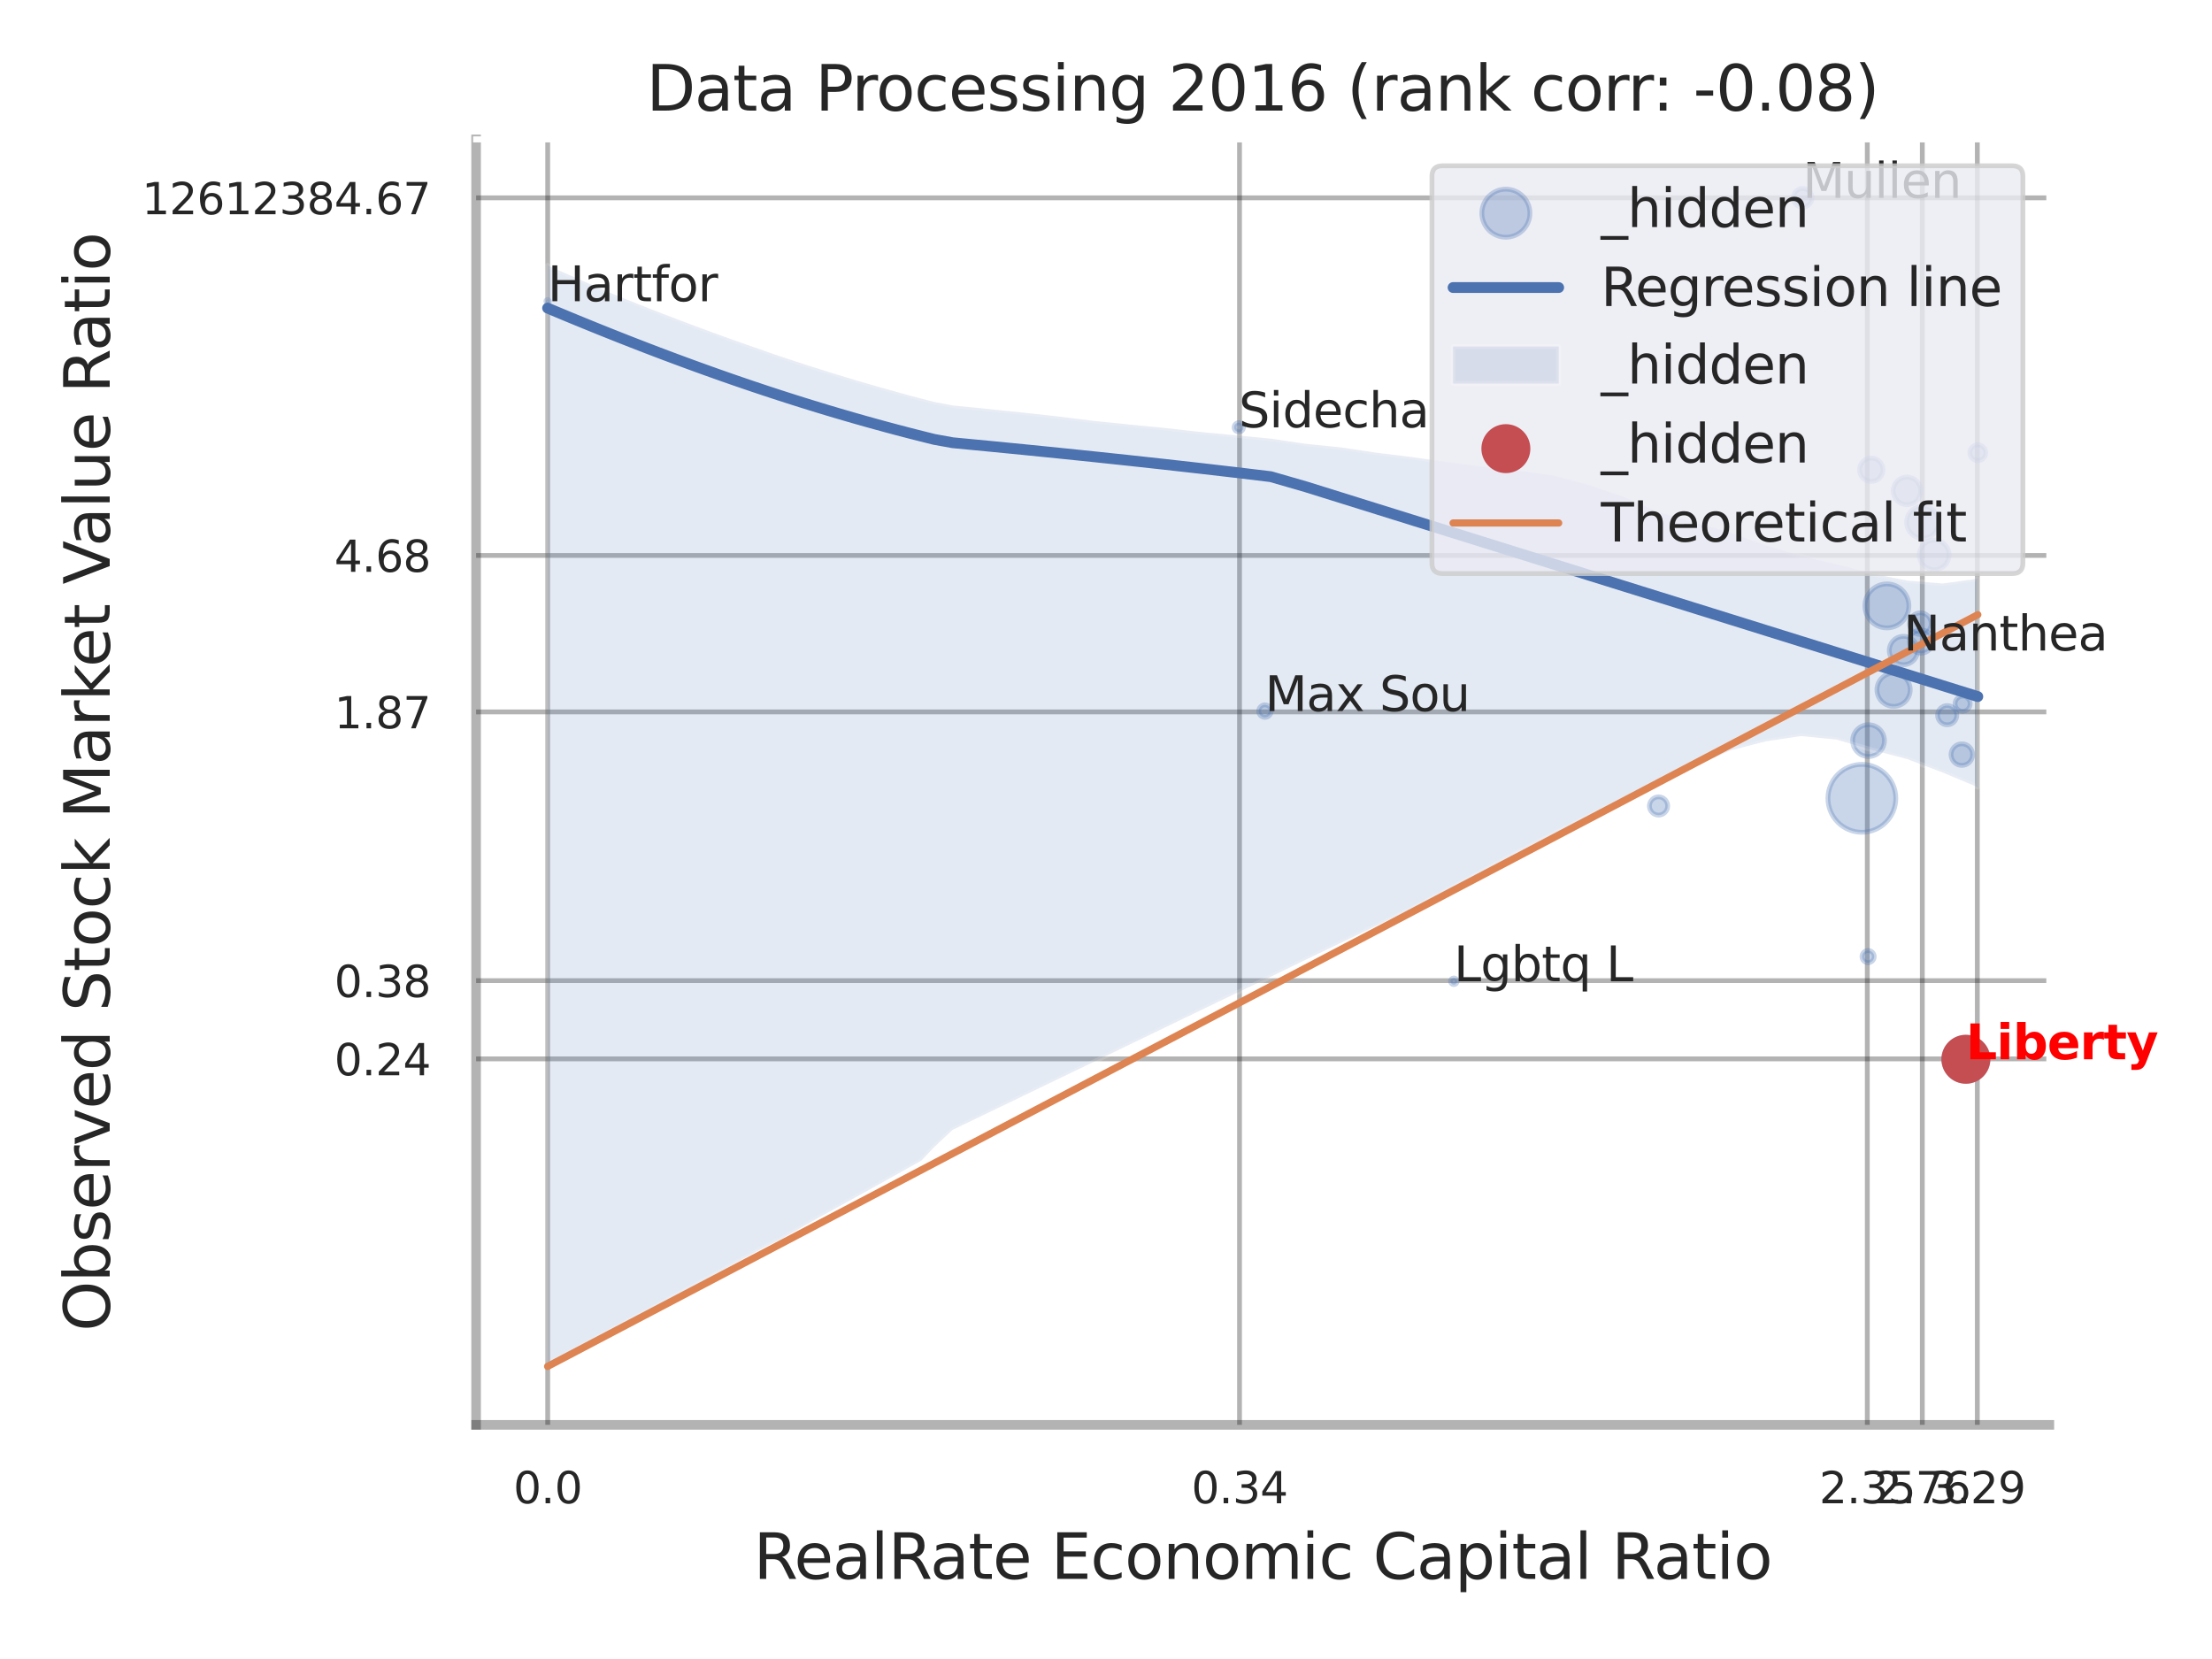 <?xml version="1.0" encoding="utf-8" standalone="no"?>
<!DOCTYPE svg PUBLIC "-//W3C//DTD SVG 1.1//EN"
  "http://www.w3.org/Graphics/SVG/1.1/DTD/svg11.dtd">
<svg xmlns:xlink="http://www.w3.org/1999/xlink" width="460.8pt" height="345.6pt" viewBox="0 0 460.8 345.6" xmlns="http://www.w3.org/2000/svg" version="1.1">
 <defs>
  <style type="text/css">*{stroke-linejoin: round; stroke-linecap: butt}</style>
 </defs>
 <g id="figure_1">
  <g id="patch_1">
   <path d="M 0 345.6 
L 460.8 345.6 
L 460.8 0 
L 0 0 
z
" style="fill: #ffffff"/>
  </g>
  <g id="axes_1">
   <g id="patch_2">
    <path d="M 99.18 296.82 
L 426.91 296.82 
L 426.91 29.04 
L 99.18 29.04 
z
" style="fill: #ffffff"/>
   </g>
   <g id="matplotlib.axis_1">
    <g id="xtick_1">
     <g id="line2d_1">
      <path d="M 114.099 296.82 
L 114.099 29.04 
" clip-path="url(#p97a3b18936)" style="fill: none; stroke: #000000; stroke-opacity: 0.3; stroke-linecap: round"/>
     </g>
     <g id="text_1">
      <!-- 0.0 -->
      <g style="fill: #262626" transform="translate(106.942 313.159) scale(0.09 -0.09)">
       <defs>
        <path id="DejaVuSans-30" d="M 2034 4250 
Q 1547 4250 1301 3770 
Q 1056 3291 1056 2328 
Q 1056 1369 1301 889 
Q 1547 409 2034 409 
Q 2525 409 2770 889 
Q 3016 1369 3016 2328 
Q 3016 3291 2770 3770 
Q 2525 4250 2034 4250 
z
M 2034 4750 
Q 2819 4750 3233 4129 
Q 3647 3509 3647 2328 
Q 3647 1150 3233 529 
Q 2819 -91 2034 -91 
Q 1250 -91 836 529 
Q 422 1150 422 2328 
Q 422 3509 836 4129 
Q 1250 4750 2034 4750 
z
" transform="scale(0.016)"/>
        <path id="DejaVuSans-2e" d="M 684 794 
L 1344 794 
L 1344 0 
L 684 0 
L 684 794 
z
" transform="scale(0.016)"/>
       </defs>
       <use xlink:href="#DejaVuSans-30"/>
       <use xlink:href="#DejaVuSans-2e" transform="translate(63.623 0)"/>
       <use xlink:href="#DejaVuSans-30" transform="translate(95.41 0)"/>
      </g>
     </g>
    </g>
    <g id="xtick_2">
     <g id="line2d_2">
      <path d="M 258.215 296.82 
L 258.215 29.04 
" clip-path="url(#p97a3b18936)" style="fill: none; stroke: #000000; stroke-opacity: 0.3; stroke-linecap: round"/>
     </g>
     <g id="text_2">
      <!-- 0.34 -->
      <g style="fill: #262626" transform="translate(248.195 313.159) scale(0.09 -0.09)">
       <defs>
        <path id="DejaVuSans-33" d="M 2597 2516 
Q 3050 2419 3304 2112 
Q 3559 1806 3559 1356 
Q 3559 666 3084 287 
Q 2609 -91 1734 -91 
Q 1441 -91 1130 -33 
Q 819 25 488 141 
L 488 750 
Q 750 597 1062 519 
Q 1375 441 1716 441 
Q 2309 441 2620 675 
Q 2931 909 2931 1356 
Q 2931 1769 2642 2001 
Q 2353 2234 1838 2234 
L 1294 2234 
L 1294 2753 
L 1863 2753 
Q 2328 2753 2575 2939 
Q 2822 3125 2822 3475 
Q 2822 3834 2567 4026 
Q 2313 4219 1838 4219 
Q 1578 4219 1281 4162 
Q 984 4106 628 3988 
L 628 4550 
Q 988 4650 1302 4700 
Q 1616 4750 1894 4750 
Q 2613 4750 3031 4423 
Q 3450 4097 3450 3541 
Q 3450 3153 3228 2886 
Q 3006 2619 2597 2516 
z
" transform="scale(0.016)"/>
        <path id="DejaVuSans-34" d="M 2419 4116 
L 825 1625 
L 2419 1625 
L 2419 4116 
z
M 2253 4666 
L 3047 4666 
L 3047 1625 
L 3713 1625 
L 3713 1100 
L 3047 1100 
L 3047 0 
L 2419 0 
L 2419 1100 
L 313 1100 
L 313 1709 
L 2253 4666 
z
" transform="scale(0.016)"/>
       </defs>
       <use xlink:href="#DejaVuSans-30"/>
       <use xlink:href="#DejaVuSans-2e" transform="translate(63.623 0)"/>
       <use xlink:href="#DejaVuSans-33" transform="translate(95.41 0)"/>
       <use xlink:href="#DejaVuSans-34" transform="translate(159.033 0)"/>
      </g>
     </g>
    </g>
    <g id="xtick_3">
     <g id="line2d_3">
      <path d="M 388.993 296.82 
L 388.993 29.04 
" clip-path="url(#p97a3b18936)" style="fill: none; stroke: #000000; stroke-opacity: 0.3; stroke-linecap: round"/>
     </g>
     <g id="text_3">
      <!-- 2.35 -->
      <g style="fill: #262626" transform="translate(378.973 313.159) scale(0.09 -0.09)">
       <defs>
        <path id="DejaVuSans-32" d="M 1228 531 
L 3431 531 
L 3431 0 
L 469 0 
L 469 531 
Q 828 903 1448 1529 
Q 2069 2156 2228 2338 
Q 2531 2678 2651 2914 
Q 2772 3150 2772 3378 
Q 2772 3750 2511 3984 
Q 2250 4219 1831 4219 
Q 1534 4219 1204 4116 
Q 875 4013 500 3803 
L 500 4441 
Q 881 4594 1212 4672 
Q 1544 4750 1819 4750 
Q 2544 4750 2975 4387 
Q 3406 4025 3406 3419 
Q 3406 3131 3298 2873 
Q 3191 2616 2906 2266 
Q 2828 2175 2409 1742 
Q 1991 1309 1228 531 
z
" transform="scale(0.016)"/>
        <path id="DejaVuSans-35" d="M 691 4666 
L 3169 4666 
L 3169 4134 
L 1269 4134 
L 1269 2991 
Q 1406 3038 1543 3061 
Q 1681 3084 1819 3084 
Q 2600 3084 3056 2656 
Q 3513 2228 3513 1497 
Q 3513 744 3044 326 
Q 2575 -91 1722 -91 
Q 1428 -91 1123 -41 
Q 819 9 494 109 
L 494 744 
Q 775 591 1075 516 
Q 1375 441 1709 441 
Q 2250 441 2565 725 
Q 2881 1009 2881 1497 
Q 2881 1984 2565 2268 
Q 2250 2553 1709 2553 
Q 1456 2553 1204 2497 
Q 953 2441 691 2322 
L 691 4666 
z
" transform="scale(0.016)"/>
       </defs>
       <use xlink:href="#DejaVuSans-32"/>
       <use xlink:href="#DejaVuSans-2e" transform="translate(63.623 0)"/>
       <use xlink:href="#DejaVuSans-33" transform="translate(95.41 0)"/>
       <use xlink:href="#DejaVuSans-35" transform="translate(159.033 0)"/>
      </g>
     </g>
    </g>
    <g id="xtick_4">
     <g id="line2d_4">
      <path d="M 400.452 296.82 
L 400.452 29.04 
" clip-path="url(#p97a3b18936)" style="fill: none; stroke: #000000; stroke-opacity: 0.3; stroke-linecap: round"/>
     </g>
     <g id="text_4">
      <!-- 2.76 -->
      <g style="fill: #262626" transform="translate(390.433 313.159) scale(0.09 -0.09)">
       <defs>
        <path id="DejaVuSans-37" d="M 525 4666 
L 3525 4666 
L 3525 4397 
L 1831 0 
L 1172 0 
L 2766 4134 
L 525 4134 
L 525 4666 
z
" transform="scale(0.016)"/>
        <path id="DejaVuSans-36" d="M 2113 2584 
Q 1688 2584 1439 2293 
Q 1191 2003 1191 1497 
Q 1191 994 1439 701 
Q 1688 409 2113 409 
Q 2538 409 2786 701 
Q 3034 994 3034 1497 
Q 3034 2003 2786 2293 
Q 2538 2584 2113 2584 
z
M 3366 4563 
L 3366 3988 
Q 3128 4100 2886 4159 
Q 2644 4219 2406 4219 
Q 1781 4219 1451 3797 
Q 1122 3375 1075 2522 
Q 1259 2794 1537 2939 
Q 1816 3084 2150 3084 
Q 2853 3084 3261 2657 
Q 3669 2231 3669 1497 
Q 3669 778 3244 343 
Q 2819 -91 2113 -91 
Q 1303 -91 875 529 
Q 447 1150 447 2328 
Q 447 3434 972 4092 
Q 1497 4750 2381 4750 
Q 2619 4750 2861 4703 
Q 3103 4656 3366 4563 
z
" transform="scale(0.016)"/>
       </defs>
       <use xlink:href="#DejaVuSans-32"/>
       <use xlink:href="#DejaVuSans-2e" transform="translate(63.623 0)"/>
       <use xlink:href="#DejaVuSans-37" transform="translate(95.41 0)"/>
       <use xlink:href="#DejaVuSans-36" transform="translate(159.033 0)"/>
      </g>
     </g>
    </g>
    <g id="xtick_5">
     <g id="line2d_5">
      <path d="M 411.912 296.82 
L 411.912 29.04 
" clip-path="url(#p97a3b18936)" style="fill: none; stroke: #000000; stroke-opacity: 0.3; stroke-linecap: round"/>
     </g>
     <g id="text_5">
      <!-- 3.29 -->
      <g style="fill: #262626" transform="translate(401.893 313.159) scale(0.09 -0.09)">
       <defs>
        <path id="DejaVuSans-39" d="M 703 97 
L 703 672 
Q 941 559 1184 500 
Q 1428 441 1663 441 
Q 2288 441 2617 861 
Q 2947 1281 2994 2138 
Q 2813 1869 2534 1725 
Q 2256 1581 1919 1581 
Q 1219 1581 811 2004 
Q 403 2428 403 3163 
Q 403 3881 828 4315 
Q 1253 4750 1959 4750 
Q 2769 4750 3195 4129 
Q 3622 3509 3622 2328 
Q 3622 1225 3098 567 
Q 2575 -91 1691 -91 
Q 1453 -91 1209 -44 
Q 966 3 703 97 
z
M 1959 2075 
Q 2384 2075 2632 2365 
Q 2881 2656 2881 3163 
Q 2881 3666 2632 3958 
Q 2384 4250 1959 4250 
Q 1534 4250 1286 3958 
Q 1038 3666 1038 3163 
Q 1038 2656 1286 2365 
Q 1534 2075 1959 2075 
z
" transform="scale(0.016)"/>
       </defs>
       <use xlink:href="#DejaVuSans-33"/>
       <use xlink:href="#DejaVuSans-2e" transform="translate(63.623 0)"/>
       <use xlink:href="#DejaVuSans-32" transform="translate(95.41 0)"/>
       <use xlink:href="#DejaVuSans-39" transform="translate(159.033 0)"/>
      </g>
     </g>
    </g>
    <g id="xtick_6"/>
    <g id="xtick_7"/>
    <g id="xtick_8"/>
    <g id="text_6">
     <!-- RealRate Economic Capital Ratio -->
     <g style="fill: #262626" transform="translate(156.992 328.908) scale(0.13 -0.13)">
      <defs>
       <path id="DejaVuSans-52" d="M 2841 2188 
Q 3044 2119 3236 1894 
Q 3428 1669 3622 1275 
L 4263 0 
L 3584 0 
L 2988 1197 
Q 2756 1666 2539 1819 
Q 2322 1972 1947 1972 
L 1259 1972 
L 1259 0 
L 628 0 
L 628 4666 
L 2053 4666 
Q 2853 4666 3247 4331 
Q 3641 3997 3641 3322 
Q 3641 2881 3436 2590 
Q 3231 2300 2841 2188 
z
M 1259 4147 
L 1259 2491 
L 2053 2491 
Q 2509 2491 2742 2702 
Q 2975 2913 2975 3322 
Q 2975 3731 2742 3939 
Q 2509 4147 2053 4147 
L 1259 4147 
z
" transform="scale(0.016)"/>
       <path id="DejaVuSans-65" d="M 3597 1894 
L 3597 1613 
L 953 1613 
Q 991 1019 1311 708 
Q 1631 397 2203 397 
Q 2534 397 2845 478 
Q 3156 559 3463 722 
L 3463 178 
Q 3153 47 2828 -22 
Q 2503 -91 2169 -91 
Q 1331 -91 842 396 
Q 353 884 353 1716 
Q 353 2575 817 3079 
Q 1281 3584 2069 3584 
Q 2775 3584 3186 3129 
Q 3597 2675 3597 1894 
z
M 3022 2063 
Q 3016 2534 2758 2815 
Q 2500 3097 2075 3097 
Q 1594 3097 1305 2825 
Q 1016 2553 972 2059 
L 3022 2063 
z
" transform="scale(0.016)"/>
       <path id="DejaVuSans-61" d="M 2194 1759 
Q 1497 1759 1228 1600 
Q 959 1441 959 1056 
Q 959 750 1161 570 
Q 1363 391 1709 391 
Q 2188 391 2477 730 
Q 2766 1069 2766 1631 
L 2766 1759 
L 2194 1759 
z
M 3341 1997 
L 3341 0 
L 2766 0 
L 2766 531 
Q 2569 213 2275 61 
Q 1981 -91 1556 -91 
Q 1019 -91 701 211 
Q 384 513 384 1019 
Q 384 1609 779 1909 
Q 1175 2209 1959 2209 
L 2766 2209 
L 2766 2266 
Q 2766 2663 2505 2880 
Q 2244 3097 1772 3097 
Q 1472 3097 1187 3025 
Q 903 2953 641 2809 
L 641 3341 
Q 956 3463 1253 3523 
Q 1550 3584 1831 3584 
Q 2591 3584 2966 3190 
Q 3341 2797 3341 1997 
z
" transform="scale(0.016)"/>
       <path id="DejaVuSans-6c" d="M 603 4863 
L 1178 4863 
L 1178 0 
L 603 0 
L 603 4863 
z
" transform="scale(0.016)"/>
       <path id="DejaVuSans-74" d="M 1172 4494 
L 1172 3500 
L 2356 3500 
L 2356 3053 
L 1172 3053 
L 1172 1153 
Q 1172 725 1289 603 
Q 1406 481 1766 481 
L 2356 481 
L 2356 0 
L 1766 0 
Q 1100 0 847 248 
Q 594 497 594 1153 
L 594 3053 
L 172 3053 
L 172 3500 
L 594 3500 
L 594 4494 
L 1172 4494 
z
" transform="scale(0.016)"/>
       <path id="DejaVuSans-20" transform="scale(0.016)"/>
       <path id="DejaVuSans-45" d="M 628 4666 
L 3578 4666 
L 3578 4134 
L 1259 4134 
L 1259 2753 
L 3481 2753 
L 3481 2222 
L 1259 2222 
L 1259 531 
L 3634 531 
L 3634 0 
L 628 0 
L 628 4666 
z
" transform="scale(0.016)"/>
       <path id="DejaVuSans-63" d="M 3122 3366 
L 3122 2828 
Q 2878 2963 2633 3030 
Q 2388 3097 2138 3097 
Q 1578 3097 1268 2742 
Q 959 2388 959 1747 
Q 959 1106 1268 751 
Q 1578 397 2138 397 
Q 2388 397 2633 464 
Q 2878 531 3122 666 
L 3122 134 
Q 2881 22 2623 -34 
Q 2366 -91 2075 -91 
Q 1284 -91 818 406 
Q 353 903 353 1747 
Q 353 2603 823 3093 
Q 1294 3584 2113 3584 
Q 2378 3584 2631 3529 
Q 2884 3475 3122 3366 
z
" transform="scale(0.016)"/>
       <path id="DejaVuSans-6f" d="M 1959 3097 
Q 1497 3097 1228 2736 
Q 959 2375 959 1747 
Q 959 1119 1226 758 
Q 1494 397 1959 397 
Q 2419 397 2687 759 
Q 2956 1122 2956 1747 
Q 2956 2369 2687 2733 
Q 2419 3097 1959 3097 
z
M 1959 3584 
Q 2709 3584 3137 3096 
Q 3566 2609 3566 1747 
Q 3566 888 3137 398 
Q 2709 -91 1959 -91 
Q 1206 -91 779 398 
Q 353 888 353 1747 
Q 353 2609 779 3096 
Q 1206 3584 1959 3584 
z
" transform="scale(0.016)"/>
       <path id="DejaVuSans-6e" d="M 3513 2113 
L 3513 0 
L 2938 0 
L 2938 2094 
Q 2938 2591 2744 2837 
Q 2550 3084 2163 3084 
Q 1697 3084 1428 2787 
Q 1159 2491 1159 1978 
L 1159 0 
L 581 0 
L 581 3500 
L 1159 3500 
L 1159 2956 
Q 1366 3272 1645 3428 
Q 1925 3584 2291 3584 
Q 2894 3584 3203 3211 
Q 3513 2838 3513 2113 
z
" transform="scale(0.016)"/>
       <path id="DejaVuSans-6d" d="M 3328 2828 
Q 3544 3216 3844 3400 
Q 4144 3584 4550 3584 
Q 5097 3584 5394 3201 
Q 5691 2819 5691 2113 
L 5691 0 
L 5113 0 
L 5113 2094 
Q 5113 2597 4934 2840 
Q 4756 3084 4391 3084 
Q 3944 3084 3684 2787 
Q 3425 2491 3425 1978 
L 3425 0 
L 2847 0 
L 2847 2094 
Q 2847 2600 2669 2842 
Q 2491 3084 2119 3084 
Q 1678 3084 1418 2786 
Q 1159 2488 1159 1978 
L 1159 0 
L 581 0 
L 581 3500 
L 1159 3500 
L 1159 2956 
Q 1356 3278 1631 3431 
Q 1906 3584 2284 3584 
Q 2666 3584 2933 3390 
Q 3200 3197 3328 2828 
z
" transform="scale(0.016)"/>
       <path id="DejaVuSans-69" d="M 603 3500 
L 1178 3500 
L 1178 0 
L 603 0 
L 603 3500 
z
M 603 4863 
L 1178 4863 
L 1178 4134 
L 603 4134 
L 603 4863 
z
" transform="scale(0.016)"/>
       <path id="DejaVuSans-43" d="M 4122 4306 
L 4122 3641 
Q 3803 3938 3442 4084 
Q 3081 4231 2675 4231 
Q 1875 4231 1450 3742 
Q 1025 3253 1025 2328 
Q 1025 1406 1450 917 
Q 1875 428 2675 428 
Q 3081 428 3442 575 
Q 3803 722 4122 1019 
L 4122 359 
Q 3791 134 3420 21 
Q 3050 -91 2638 -91 
Q 1578 -91 968 557 
Q 359 1206 359 2328 
Q 359 3453 968 4101 
Q 1578 4750 2638 4750 
Q 3056 4750 3426 4639 
Q 3797 4528 4122 4306 
z
" transform="scale(0.016)"/>
       <path id="DejaVuSans-70" d="M 1159 525 
L 1159 -1331 
L 581 -1331 
L 581 3500 
L 1159 3500 
L 1159 2969 
Q 1341 3281 1617 3432 
Q 1894 3584 2278 3584 
Q 2916 3584 3314 3078 
Q 3713 2572 3713 1747 
Q 3713 922 3314 415 
Q 2916 -91 2278 -91 
Q 1894 -91 1617 61 
Q 1341 213 1159 525 
z
M 3116 1747 
Q 3116 2381 2855 2742 
Q 2594 3103 2138 3103 
Q 1681 3103 1420 2742 
Q 1159 2381 1159 1747 
Q 1159 1113 1420 752 
Q 1681 391 2138 391 
Q 2594 391 2855 752 
Q 3116 1113 3116 1747 
z
" transform="scale(0.016)"/>
      </defs>
      <use xlink:href="#DejaVuSans-52"/>
      <use xlink:href="#DejaVuSans-65" transform="translate(64.982 0)"/>
      <use xlink:href="#DejaVuSans-61" transform="translate(126.506 0)"/>
      <use xlink:href="#DejaVuSans-6c" transform="translate(187.785 0)"/>
      <use xlink:href="#DejaVuSans-52" transform="translate(215.568 0)"/>
      <use xlink:href="#DejaVuSans-61" transform="translate(282.801 0)"/>
      <use xlink:href="#DejaVuSans-74" transform="translate(344.08 0)"/>
      <use xlink:href="#DejaVuSans-65" transform="translate(383.289 0)"/>
      <use xlink:href="#DejaVuSans-20" transform="translate(444.812 0)"/>
      <use xlink:href="#DejaVuSans-45" transform="translate(476.6 0)"/>
      <use xlink:href="#DejaVuSans-63" transform="translate(539.783 0)"/>
      <use xlink:href="#DejaVuSans-6f" transform="translate(594.764 0)"/>
      <use xlink:href="#DejaVuSans-6e" transform="translate(655.945 0)"/>
      <use xlink:href="#DejaVuSans-6f" transform="translate(719.324 0)"/>
      <use xlink:href="#DejaVuSans-6d" transform="translate(780.506 0)"/>
      <use xlink:href="#DejaVuSans-69" transform="translate(877.918 0)"/>
      <use xlink:href="#DejaVuSans-63" transform="translate(905.701 0)"/>
      <use xlink:href="#DejaVuSans-20" transform="translate(960.682 0)"/>
      <use xlink:href="#DejaVuSans-43" transform="translate(992.469 0)"/>
      <use xlink:href="#DejaVuSans-61" transform="translate(1062.293 0)"/>
      <use xlink:href="#DejaVuSans-70" transform="translate(1123.572 0)"/>
      <use xlink:href="#DejaVuSans-69" transform="translate(1187.049 0)"/>
      <use xlink:href="#DejaVuSans-74" transform="translate(1214.832 0)"/>
      <use xlink:href="#DejaVuSans-61" transform="translate(1254.041 0)"/>
      <use xlink:href="#DejaVuSans-6c" transform="translate(1315.32 0)"/>
      <use xlink:href="#DejaVuSans-20" transform="translate(1343.104 0)"/>
      <use xlink:href="#DejaVuSans-52" transform="translate(1374.891 0)"/>
      <use xlink:href="#DejaVuSans-61" transform="translate(1442.123 0)"/>
      <use xlink:href="#DejaVuSans-74" transform="translate(1503.402 0)"/>
      <use xlink:href="#DejaVuSans-69" transform="translate(1542.611 0)"/>
      <use xlink:href="#DejaVuSans-6f" transform="translate(1570.395 0)"/>
     </g>
    </g>
   </g>
   <g id="matplotlib.axis_2">
    <g id="ytick_1">
     <g id="line2d_6">
      <path d="M 99.18 220.582 
L 426.91 220.582 
" clip-path="url(#p97a3b18936)" style="fill: none; stroke: #000000; stroke-opacity: 0.3; stroke-linecap: round"/>
     </g>
     <g id="text_7">
      <!-- 0.24 -->
      <g style="fill: #262626" transform="translate(69.641 224.001) scale(0.09 -0.09)">
       <use xlink:href="#DejaVuSans-30"/>
       <use xlink:href="#DejaVuSans-2e" transform="translate(63.623 0)"/>
       <use xlink:href="#DejaVuSans-32" transform="translate(95.41 0)"/>
       <use xlink:href="#DejaVuSans-34" transform="translate(159.033 0)"/>
      </g>
     </g>
    </g>
    <g id="ytick_2">
     <g id="line2d_7">
      <path d="M 99.18 204.284 
L 426.91 204.284 
" clip-path="url(#p97a3b18936)" style="fill: none; stroke: #000000; stroke-opacity: 0.3; stroke-linecap: round"/>
     </g>
     <g id="text_8">
      <!-- 0.38 -->
      <g style="fill: #262626" transform="translate(69.641 207.703) scale(0.09 -0.09)">
       <defs>
        <path id="DejaVuSans-38" d="M 2034 2216 
Q 1584 2216 1326 1975 
Q 1069 1734 1069 1313 
Q 1069 891 1326 650 
Q 1584 409 2034 409 
Q 2484 409 2743 651 
Q 3003 894 3003 1313 
Q 3003 1734 2745 1975 
Q 2488 2216 2034 2216 
z
M 1403 2484 
Q 997 2584 770 2862 
Q 544 3141 544 3541 
Q 544 4100 942 4425 
Q 1341 4750 2034 4750 
Q 2731 4750 3128 4425 
Q 3525 4100 3525 3541 
Q 3525 3141 3298 2862 
Q 3072 2584 2669 2484 
Q 3125 2378 3379 2068 
Q 3634 1759 3634 1313 
Q 3634 634 3220 271 
Q 2806 -91 2034 -91 
Q 1263 -91 848 271 
Q 434 634 434 1313 
Q 434 1759 690 2068 
Q 947 2378 1403 2484 
z
M 1172 3481 
Q 1172 3119 1398 2916 
Q 1625 2713 2034 2713 
Q 2441 2713 2670 2916 
Q 2900 3119 2900 3481 
Q 2900 3844 2670 4047 
Q 2441 4250 2034 4250 
Q 1625 4250 1398 4047 
Q 1172 3844 1172 3481 
z
" transform="scale(0.016)"/>
       </defs>
       <use xlink:href="#DejaVuSans-30"/>
       <use xlink:href="#DejaVuSans-2e" transform="translate(63.623 0)"/>
       <use xlink:href="#DejaVuSans-33" transform="translate(95.41 0)"/>
       <use xlink:href="#DejaVuSans-38" transform="translate(159.033 0)"/>
      </g>
     </g>
    </g>
    <g id="ytick_3">
     <g id="line2d_8">
      <path d="M 99.18 148.302 
L 426.91 148.302 
" clip-path="url(#p97a3b18936)" style="fill: none; stroke: #000000; stroke-opacity: 0.3; stroke-linecap: round"/>
     </g>
     <g id="text_9">
      <!-- 1.87 -->
      <g style="fill: #262626" transform="translate(69.641 151.722) scale(0.09 -0.09)">
       <defs>
        <path id="DejaVuSans-31" d="M 794 531 
L 1825 531 
L 1825 4091 
L 703 3866 
L 703 4441 
L 1819 4666 
L 2450 4666 
L 2450 531 
L 3481 531 
L 3481 0 
L 794 0 
L 794 531 
z
" transform="scale(0.016)"/>
       </defs>
       <use xlink:href="#DejaVuSans-31"/>
       <use xlink:href="#DejaVuSans-2e" transform="translate(63.623 0)"/>
       <use xlink:href="#DejaVuSans-38" transform="translate(95.41 0)"/>
       <use xlink:href="#DejaVuSans-37" transform="translate(159.033 0)"/>
      </g>
     </g>
    </g>
    <g id="ytick_4">
     <g id="line2d_9">
      <path d="M 99.18 115.706 
L 426.91 115.706 
" clip-path="url(#p97a3b18936)" style="fill: none; stroke: #000000; stroke-opacity: 0.3; stroke-linecap: round"/>
     </g>
     <g id="text_10">
      <!-- 4.68 -->
      <g style="fill: #262626" transform="translate(69.641 119.125) scale(0.09 -0.09)">
       <use xlink:href="#DejaVuSans-34"/>
       <use xlink:href="#DejaVuSans-2e" transform="translate(63.623 0)"/>
       <use xlink:href="#DejaVuSans-36" transform="translate(95.41 0)"/>
       <use xlink:href="#DejaVuSans-38" transform="translate(159.033 0)"/>
      </g>
     </g>
    </g>
    <g id="ytick_5">
     <g id="line2d_10">
      <path d="M 99.18 41.212 
L 426.91 41.212 
" clip-path="url(#p97a3b18936)" style="fill: none; stroke: #000000; stroke-opacity: 0.3; stroke-linecap: round"/>
     </g>
     <g id="text_11">
      <!-- 12612384.67 -->
      <g style="fill: #262626" transform="translate(29.557 44.631) scale(0.09 -0.09)">
       <use xlink:href="#DejaVuSans-31"/>
       <use xlink:href="#DejaVuSans-32" transform="translate(63.623 0)"/>
       <use xlink:href="#DejaVuSans-36" transform="translate(127.246 0)"/>
       <use xlink:href="#DejaVuSans-31" transform="translate(190.869 0)"/>
       <use xlink:href="#DejaVuSans-32" transform="translate(254.492 0)"/>
       <use xlink:href="#DejaVuSans-33" transform="translate(318.115 0)"/>
       <use xlink:href="#DejaVuSans-38" transform="translate(381.738 0)"/>
       <use xlink:href="#DejaVuSans-34" transform="translate(445.361 0)"/>
       <use xlink:href="#DejaVuSans-2e" transform="translate(508.984 0)"/>
       <use xlink:href="#DejaVuSans-36" transform="translate(540.771 0)"/>
       <use xlink:href="#DejaVuSans-37" transform="translate(604.395 0)"/>
      </g>
     </g>
    </g>
    <g id="ytick_6"/>
    <g id="ytick_7"/>
    <g id="ytick_8"/>
    <g id="ytick_9"/>
    <g id="ytick_10"/>
    <g id="text_12">
     <!-- Observed Stock Market Value Ratio -->
     <g style="fill: #262626" transform="translate(22.854 277.332) rotate(-90) scale(0.13 -0.13)">
      <defs>
       <path id="DejaVuSans-4f" d="M 2522 4238 
Q 1834 4238 1429 3725 
Q 1025 3213 1025 2328 
Q 1025 1447 1429 934 
Q 1834 422 2522 422 
Q 3209 422 3611 934 
Q 4013 1447 4013 2328 
Q 4013 3213 3611 3725 
Q 3209 4238 2522 4238 
z
M 2522 4750 
Q 3503 4750 4090 4092 
Q 4678 3434 4678 2328 
Q 4678 1225 4090 567 
Q 3503 -91 2522 -91 
Q 1538 -91 948 565 
Q 359 1222 359 2328 
Q 359 3434 948 4092 
Q 1538 4750 2522 4750 
z
" transform="scale(0.016)"/>
       <path id="DejaVuSans-62" d="M 3116 1747 
Q 3116 2381 2855 2742 
Q 2594 3103 2138 3103 
Q 1681 3103 1420 2742 
Q 1159 2381 1159 1747 
Q 1159 1113 1420 752 
Q 1681 391 2138 391 
Q 2594 391 2855 752 
Q 3116 1113 3116 1747 
z
M 1159 2969 
Q 1341 3281 1617 3432 
Q 1894 3584 2278 3584 
Q 2916 3584 3314 3078 
Q 3713 2572 3713 1747 
Q 3713 922 3314 415 
Q 2916 -91 2278 -91 
Q 1894 -91 1617 61 
Q 1341 213 1159 525 
L 1159 0 
L 581 0 
L 581 4863 
L 1159 4863 
L 1159 2969 
z
" transform="scale(0.016)"/>
       <path id="DejaVuSans-73" d="M 2834 3397 
L 2834 2853 
Q 2591 2978 2328 3040 
Q 2066 3103 1784 3103 
Q 1356 3103 1142 2972 
Q 928 2841 928 2578 
Q 928 2378 1081 2264 
Q 1234 2150 1697 2047 
L 1894 2003 
Q 2506 1872 2764 1633 
Q 3022 1394 3022 966 
Q 3022 478 2636 193 
Q 2250 -91 1575 -91 
Q 1294 -91 989 -36 
Q 684 19 347 128 
L 347 722 
Q 666 556 975 473 
Q 1284 391 1588 391 
Q 1994 391 2212 530 
Q 2431 669 2431 922 
Q 2431 1156 2273 1281 
Q 2116 1406 1581 1522 
L 1381 1569 
Q 847 1681 609 1914 
Q 372 2147 372 2553 
Q 372 3047 722 3315 
Q 1072 3584 1716 3584 
Q 2034 3584 2315 3537 
Q 2597 3491 2834 3397 
z
" transform="scale(0.016)"/>
       <path id="DejaVuSans-72" d="M 2631 2963 
Q 2534 3019 2420 3045 
Q 2306 3072 2169 3072 
Q 1681 3072 1420 2755 
Q 1159 2438 1159 1844 
L 1159 0 
L 581 0 
L 581 3500 
L 1159 3500 
L 1159 2956 
Q 1341 3275 1631 3429 
Q 1922 3584 2338 3584 
Q 2397 3584 2469 3576 
Q 2541 3569 2628 3553 
L 2631 2963 
z
" transform="scale(0.016)"/>
       <path id="DejaVuSans-76" d="M 191 3500 
L 800 3500 
L 1894 563 
L 2988 3500 
L 3597 3500 
L 2284 0 
L 1503 0 
L 191 3500 
z
" transform="scale(0.016)"/>
       <path id="DejaVuSans-64" d="M 2906 2969 
L 2906 4863 
L 3481 4863 
L 3481 0 
L 2906 0 
L 2906 525 
Q 2725 213 2448 61 
Q 2172 -91 1784 -91 
Q 1150 -91 751 415 
Q 353 922 353 1747 
Q 353 2572 751 3078 
Q 1150 3584 1784 3584 
Q 2172 3584 2448 3432 
Q 2725 3281 2906 2969 
z
M 947 1747 
Q 947 1113 1208 752 
Q 1469 391 1925 391 
Q 2381 391 2643 752 
Q 2906 1113 2906 1747 
Q 2906 2381 2643 2742 
Q 2381 3103 1925 3103 
Q 1469 3103 1208 2742 
Q 947 2381 947 1747 
z
" transform="scale(0.016)"/>
       <path id="DejaVuSans-53" d="M 3425 4513 
L 3425 3897 
Q 3066 4069 2747 4153 
Q 2428 4238 2131 4238 
Q 1616 4238 1336 4038 
Q 1056 3838 1056 3469 
Q 1056 3159 1242 3001 
Q 1428 2844 1947 2747 
L 2328 2669 
Q 3034 2534 3370 2195 
Q 3706 1856 3706 1288 
Q 3706 609 3251 259 
Q 2797 -91 1919 -91 
Q 1588 -91 1214 -16 
Q 841 59 441 206 
L 441 856 
Q 825 641 1194 531 
Q 1563 422 1919 422 
Q 2459 422 2753 634 
Q 3047 847 3047 1241 
Q 3047 1584 2836 1778 
Q 2625 1972 2144 2069 
L 1759 2144 
Q 1053 2284 737 2584 
Q 422 2884 422 3419 
Q 422 4038 858 4394 
Q 1294 4750 2059 4750 
Q 2388 4750 2728 4690 
Q 3069 4631 3425 4513 
z
" transform="scale(0.016)"/>
       <path id="DejaVuSans-6b" d="M 581 4863 
L 1159 4863 
L 1159 1991 
L 2875 3500 
L 3609 3500 
L 1753 1863 
L 3688 0 
L 2938 0 
L 1159 1709 
L 1159 0 
L 581 0 
L 581 4863 
z
" transform="scale(0.016)"/>
       <path id="DejaVuSans-4d" d="M 628 4666 
L 1569 4666 
L 2759 1491 
L 3956 4666 
L 4897 4666 
L 4897 0 
L 4281 0 
L 4281 4097 
L 3078 897 
L 2444 897 
L 1241 4097 
L 1241 0 
L 628 0 
L 628 4666 
z
" transform="scale(0.016)"/>
       <path id="DejaVuSans-56" d="M 1831 0 
L 50 4666 
L 709 4666 
L 2188 738 
L 3669 4666 
L 4325 4666 
L 2547 0 
L 1831 0 
z
" transform="scale(0.016)"/>
       <path id="DejaVuSans-75" d="M 544 1381 
L 544 3500 
L 1119 3500 
L 1119 1403 
Q 1119 906 1312 657 
Q 1506 409 1894 409 
Q 2359 409 2629 706 
Q 2900 1003 2900 1516 
L 2900 3500 
L 3475 3500 
L 3475 0 
L 2900 0 
L 2900 538 
Q 2691 219 2414 64 
Q 2138 -91 1772 -91 
Q 1169 -91 856 284 
Q 544 659 544 1381 
z
M 1991 3584 
L 1991 3584 
z
" transform="scale(0.016)"/>
      </defs>
      <use xlink:href="#DejaVuSans-4f"/>
      <use xlink:href="#DejaVuSans-62" transform="translate(78.711 0)"/>
      <use xlink:href="#DejaVuSans-73" transform="translate(142.188 0)"/>
      <use xlink:href="#DejaVuSans-65" transform="translate(194.287 0)"/>
      <use xlink:href="#DejaVuSans-72" transform="translate(255.811 0)"/>
      <use xlink:href="#DejaVuSans-76" transform="translate(296.924 0)"/>
      <use xlink:href="#DejaVuSans-65" transform="translate(356.104 0)"/>
      <use xlink:href="#DejaVuSans-64" transform="translate(417.627 0)"/>
      <use xlink:href="#DejaVuSans-20" transform="translate(481.104 0)"/>
      <use xlink:href="#DejaVuSans-53" transform="translate(512.891 0)"/>
      <use xlink:href="#DejaVuSans-74" transform="translate(576.367 0)"/>
      <use xlink:href="#DejaVuSans-6f" transform="translate(615.576 0)"/>
      <use xlink:href="#DejaVuSans-63" transform="translate(676.758 0)"/>
      <use xlink:href="#DejaVuSans-6b" transform="translate(731.738 0)"/>
      <use xlink:href="#DejaVuSans-20" transform="translate(789.648 0)"/>
      <use xlink:href="#DejaVuSans-4d" transform="translate(821.436 0)"/>
      <use xlink:href="#DejaVuSans-61" transform="translate(907.715 0)"/>
      <use xlink:href="#DejaVuSans-72" transform="translate(968.994 0)"/>
      <use xlink:href="#DejaVuSans-6b" transform="translate(1010.107 0)"/>
      <use xlink:href="#DejaVuSans-65" transform="translate(1064.393 0)"/>
      <use xlink:href="#DejaVuSans-74" transform="translate(1125.916 0)"/>
      <use xlink:href="#DejaVuSans-20" transform="translate(1165.125 0)"/>
      <use xlink:href="#DejaVuSans-56" transform="translate(1196.912 0)"/>
      <use xlink:href="#DejaVuSans-61" transform="translate(1257.57 0)"/>
      <use xlink:href="#DejaVuSans-6c" transform="translate(1318.85 0)"/>
      <use xlink:href="#DejaVuSans-75" transform="translate(1346.633 0)"/>
      <use xlink:href="#DejaVuSans-65" transform="translate(1410.012 0)"/>
      <use xlink:href="#DejaVuSans-20" transform="translate(1471.535 0)"/>
      <use xlink:href="#DejaVuSans-52" transform="translate(1503.322 0)"/>
      <use xlink:href="#DejaVuSans-61" transform="translate(1570.555 0)"/>
      <use xlink:href="#DejaVuSans-74" transform="translate(1631.834 0)"/>
      <use xlink:href="#DejaVuSans-69" transform="translate(1671.043 0)"/>
      <use xlink:href="#DejaVuSans-6f" transform="translate(1698.826 0)"/>
     </g>
    </g>
   </g>
   <g id="PathCollection_1">
    <path d="M 387.865 173.379 
C 389.741 173.379 391.539 172.634 392.865 171.308 
C 394.191 169.982 394.936 168.183 394.936 166.308 
C 394.936 164.432 394.191 162.634 392.865 161.308 
C 391.539 159.982 389.741 159.237 387.865 159.237 
C 385.99 159.237 384.191 159.982 382.865 161.308 
C 381.539 162.634 380.794 164.432 380.794 166.308 
C 380.794 168.183 381.539 169.982 382.865 171.308 
C 384.191 172.634 385.99 173.379 387.865 173.379 
z
" clip-path="url(#p97a3b18936)" style="fill: #4c72b0; fill-opacity: 0.3; stroke: #4c72b0; stroke-opacity: 0.3"/>
    <path d="M 412.014 95.969 
C 412.453 95.969 412.874 95.794 413.185 95.483 
C 413.495 95.173 413.67 94.751 413.67 94.312 
C 413.67 93.873 413.495 93.452 413.185 93.141 
C 412.874 92.83 412.453 92.656 412.014 92.656 
C 411.574 92.656 411.153 92.83 410.842 93.141 
C 410.532 93.452 410.357 93.873 410.357 94.312 
C 410.357 94.751 410.532 95.173 410.842 95.483 
C 411.153 95.794 411.574 95.969 412.014 95.969 
z
" clip-path="url(#p97a3b18936)" style="fill: #4c72b0; fill-opacity: 0.3; stroke: #4c72b0; stroke-opacity: 0.3"/>
    <path d="M 405.636 150.993 
C 406.168 150.993 406.678 150.781 407.054 150.405 
C 407.43 150.029 407.641 149.519 407.641 148.987 
C 407.641 148.455 407.43 147.945 407.054 147.569 
C 406.678 147.193 406.168 146.982 405.636 146.982 
C 405.104 146.982 404.594 147.193 404.218 147.569 
C 403.841 147.945 403.63 148.455 403.63 148.987 
C 403.63 149.519 403.841 150.029 404.218 150.405 
C 404.594 150.781 405.104 150.993 405.636 150.993 
z
" clip-path="url(#p97a3b18936)" style="fill: #4c72b0; fill-opacity: 0.3; stroke: #4c72b0; stroke-opacity: 0.3"/>
    <path d="M 400.053 132.176 
C 400.653 132.176 401.228 131.938 401.652 131.514 
C 402.076 131.09 402.314 130.515 402.314 129.916 
C 402.314 129.317 402.076 128.742 401.652 128.318 
C 401.228 127.894 400.653 127.656 400.053 127.656 
C 399.454 127.656 398.879 127.894 398.455 128.318 
C 398.031 128.742 397.793 129.317 397.793 129.916 
C 397.793 130.515 398.031 131.09 398.455 131.514 
C 398.879 131.938 399.454 132.176 400.053 132.176 
z
" clip-path="url(#p97a3b18936)" style="fill: #4c72b0; fill-opacity: 0.3; stroke: #4c72b0; stroke-opacity: 0.3"/>
    <path d="M 394.471 147.152 
C 395.39 147.152 396.272 146.787 396.922 146.137 
C 397.572 145.487 397.937 144.605 397.937 143.686 
C 397.937 142.767 397.572 141.885 396.922 141.235 
C 396.272 140.585 395.39 140.22 394.471 140.22 
C 393.552 140.22 392.67 140.585 392.02 141.235 
C 391.37 141.885 391.005 142.767 391.005 143.686 
C 391.005 144.605 391.37 145.487 392.02 146.137 
C 392.67 146.787 393.552 147.152 394.471 147.152 
z
" clip-path="url(#p97a3b18936)" style="fill: #4c72b0; fill-opacity: 0.3; stroke: #4c72b0; stroke-opacity: 0.3"/>
    <path d="M 400.519 112.13 
C 401.403 112.13 402.252 111.779 402.877 111.154 
C 403.502 110.528 403.854 109.68 403.854 108.795 
C 403.854 107.91 403.502 107.062 402.877 106.437 
C 402.252 105.811 401.403 105.46 400.519 105.46 
C 399.634 105.46 398.786 105.811 398.16 106.437 
C 397.535 107.062 397.183 107.91 397.183 108.795 
C 397.183 109.68 397.535 110.528 398.16 111.154 
C 398.786 111.779 399.634 112.13 400.519 112.13 
z
" clip-path="url(#p97a3b18936)" style="fill: #4c72b0; fill-opacity: 0.3; stroke: #4c72b0; stroke-opacity: 0.3"/>
    <path d="M 258.064 89.987 
C 258.321 89.987 258.566 89.885 258.748 89.704 
C 258.929 89.523 259.031 89.277 259.031 89.021 
C 259.031 88.764 258.929 88.518 258.748 88.337 
C 258.566 88.156 258.321 88.054 258.064 88.054 
C 257.808 88.054 257.562 88.156 257.381 88.337 
C 257.2 88.518 257.098 88.764 257.098 89.021 
C 257.098 89.277 257.2 89.523 257.381 89.704 
C 257.562 89.885 257.808 89.987 258.064 89.987 
z
" clip-path="url(#p97a3b18936)" style="fill: #4c72b0; fill-opacity: 0.3; stroke: #4c72b0; stroke-opacity: 0.3"/>
    <path d="M 408.847 148.179 
C 409.266 148.179 409.668 148.013 409.964 147.717 
C 410.26 147.42 410.427 147.019 410.427 146.6 
C 410.427 146.181 410.26 145.779 409.964 145.483 
C 409.668 145.187 409.266 145.02 408.847 145.02 
C 408.428 145.02 408.027 145.187 407.73 145.483 
C 407.434 145.779 407.268 146.181 407.268 146.6 
C 407.268 147.019 407.434 147.42 407.73 147.717 
C 408.027 148.013 408.428 148.179 408.847 148.179 
z
" clip-path="url(#p97a3b18936)" style="fill: #4c72b0; fill-opacity: 0.3; stroke: #4c72b0; stroke-opacity: 0.3"/>
    <path d="M 389.812 100.298 
C 390.459 100.298 391.081 100.041 391.539 99.583 
C 391.997 99.125 392.254 98.503 392.254 97.856 
C 392.254 97.208 391.997 96.587 391.539 96.128 
C 391.081 95.67 390.459 95.413 389.812 95.413 
C 389.164 95.413 388.542 95.67 388.084 96.128 
C 387.626 96.587 387.369 97.208 387.369 97.856 
C 387.369 98.503 387.626 99.125 388.084 99.583 
C 388.542 100.041 389.164 100.298 389.812 100.298 
z
" clip-path="url(#p97a3b18936)" style="fill: #4c72b0; fill-opacity: 0.3; stroke: #4c72b0; stroke-opacity: 0.3"/>
    <path d="M 400.2 136.074 
C 400.845 136.074 401.463 135.818 401.92 135.361 
C 402.376 134.905 402.632 134.287 402.632 133.642 
C 402.632 132.996 402.376 132.378 401.92 131.922 
C 401.463 131.465 400.845 131.209 400.2 131.209 
C 399.555 131.209 398.936 131.465 398.48 131.922 
C 398.024 132.378 397.767 132.996 397.767 133.642 
C 397.767 134.287 398.024 134.905 398.48 135.361 
C 398.936 135.818 399.555 136.074 400.2 136.074 
z
" clip-path="url(#p97a3b18936)" style="fill: #4c72b0; fill-opacity: 0.3; stroke: #4c72b0; stroke-opacity: 0.3"/>
    <path d="M 263.509 149.443 
C 263.855 149.443 264.187 149.306 264.432 149.061 
C 264.677 148.816 264.815 148.484 264.815 148.138 
C 264.815 147.791 264.677 147.459 264.432 147.214 
C 264.187 146.969 263.855 146.832 263.509 146.832 
C 263.163 146.832 262.831 146.969 262.586 147.214 
C 262.341 147.459 262.203 147.791 262.203 148.138 
C 262.203 148.484 262.341 148.816 262.586 149.061 
C 262.831 149.306 263.163 149.443 263.509 149.443 
z
" clip-path="url(#p97a3b18936)" style="fill: #4c72b0; fill-opacity: 0.3; stroke: #4c72b0; stroke-opacity: 0.3"/>
    <path d="M 397.259 105.134 
C 398.022 105.134 398.753 104.832 399.292 104.292 
C 399.831 103.753 400.134 103.022 400.134 102.259 
C 400.134 101.497 399.831 100.766 399.292 100.226 
C 398.753 99.687 398.022 99.384 397.259 99.384 
C 396.497 99.384 395.765 99.687 395.226 100.226 
C 394.687 100.766 394.384 101.497 394.384 102.259 
C 394.384 103.022 394.687 103.753 395.226 104.292 
C 395.765 104.832 396.497 105.134 397.259 105.134 
z
" clip-path="url(#p97a3b18936)" style="fill: #4c72b0; fill-opacity: 0.3; stroke: #4c72b0; stroke-opacity: 0.3"/>
    <path d="M 408.689 159.45 
C 409.287 159.45 409.86 159.212 410.283 158.79 
C 410.706 158.367 410.943 157.793 410.943 157.196 
C 410.943 156.598 410.706 156.024 410.283 155.601 
C 409.86 155.179 409.287 154.941 408.689 154.941 
C 408.091 154.941 407.517 155.179 407.095 155.601 
C 406.672 156.024 406.434 156.598 406.434 157.196 
C 406.434 157.793 406.672 158.367 407.095 158.79 
C 407.517 159.212 408.091 159.45 408.689 159.45 
z
" clip-path="url(#p97a3b18936)" style="fill: #4c72b0; fill-opacity: 0.3; stroke: #4c72b0; stroke-opacity: 0.3"/>
    <path d="M 389.159 200.546 
C 389.496 200.546 389.819 200.412 390.057 200.174 
C 390.295 199.935 390.429 199.612 390.429 199.275 
C 390.429 198.939 390.295 198.616 390.057 198.377 
C 389.819 198.139 389.496 198.005 389.159 198.005 
C 388.822 198.005 388.499 198.139 388.261 198.377 
C 388.023 198.616 387.889 198.939 387.889 199.275 
C 387.889 199.612 388.023 199.935 388.261 200.174 
C 388.499 200.412 388.822 200.546 389.159 200.546 
z
" clip-path="url(#p97a3b18936)" style="fill: #4c72b0; fill-opacity: 0.3; stroke: #4c72b0; stroke-opacity: 0.3"/>
    <path d="M 393.075 130.805 
C 394.291 130.805 395.457 130.322 396.317 129.462 
C 397.177 128.602 397.66 127.436 397.66 126.22 
C 397.66 125.004 397.177 123.837 396.317 122.978 
C 395.457 122.118 394.291 121.635 393.075 121.635 
C 391.859 121.635 390.693 122.118 389.833 122.978 
C 388.973 123.837 388.49 125.004 388.49 126.22 
C 388.49 127.436 388.973 128.602 389.833 129.462 
C 390.693 130.322 391.859 130.805 393.075 130.805 
z
" clip-path="url(#p97a3b18936)" style="fill: #4c72b0; fill-opacity: 0.3; stroke: #4c72b0; stroke-opacity: 0.3"/>
    <path d="M 114.077 63.104 
C 114.171 63.104 114.261 63.066 114.328 63 
C 114.394 62.933 114.432 62.843 114.432 62.749 
C 114.432 62.655 114.394 62.565 114.328 62.498 
C 114.261 62.432 114.171 62.394 114.077 62.394 
C 113.983 62.394 113.893 62.432 113.826 62.498 
C 113.759 62.565 113.722 62.655 113.722 62.749 
C 113.722 62.843 113.759 62.933 113.826 63 
C 113.893 63.066 113.983 63.104 114.077 63.104 
z
" clip-path="url(#p97a3b18936)" style="fill: #4c72b0; fill-opacity: 0.3; stroke: #4c72b0; stroke-opacity: 0.3"/>
    <path d="M 375.525 43.158 
C 376.041 43.158 376.536 42.952 376.901 42.588 
C 377.266 42.223 377.471 41.728 377.471 41.212 
C 377.471 40.696 377.266 40.201 376.901 39.836 
C 376.536 39.471 376.041 39.266 375.525 39.266 
C 375.009 39.266 374.514 39.471 374.149 39.836 
C 373.784 40.201 373.579 40.696 373.579 41.212 
C 373.579 41.728 373.784 42.223 374.149 42.588 
C 374.514 42.952 375.009 43.158 375.525 43.158 
z
" clip-path="url(#p97a3b18936)" style="fill: #4c72b0; fill-opacity: 0.3; stroke: #4c72b0; stroke-opacity: 0.3"/>
    <path d="M 345.508 169.804 
C 346.012 169.804 346.496 169.603 346.853 169.246 
C 347.21 168.889 347.411 168.405 347.411 167.9 
C 347.411 167.396 347.21 166.911 346.853 166.554 
C 346.496 166.198 346.012 165.997 345.508 165.997 
C 345.003 165.997 344.519 166.198 344.162 166.554 
C 343.805 166.911 343.604 167.396 343.604 167.9 
C 343.604 168.405 343.805 168.889 344.162 169.246 
C 344.519 169.603 345.003 169.804 345.508 169.804 
z
" clip-path="url(#p97a3b18936)" style="fill: #4c72b0; fill-opacity: 0.3; stroke: #4c72b0; stroke-opacity: 0.3"/>
    <path d="M 302.862 205.109 
C 303.047 205.109 303.223 205.036 303.354 204.906 
C 303.484 204.776 303.557 204.599 303.557 204.415 
C 303.557 204.231 303.484 204.054 303.354 203.924 
C 303.223 203.793 303.047 203.72 302.862 203.72 
C 302.678 203.72 302.501 203.793 302.371 203.924 
C 302.241 204.054 302.168 204.231 302.168 204.415 
C 302.168 204.599 302.241 204.776 302.371 204.906 
C 302.501 205.036 302.678 205.109 302.862 205.109 
z
" clip-path="url(#p97a3b18936)" style="fill: #4c72b0; fill-opacity: 0.3; stroke: #4c72b0; stroke-opacity: 0.3"/>
    <path d="M 402.937 118.683 
C 403.758 118.683 404.544 118.357 405.124 117.777 
C 405.704 117.197 406.03 116.41 406.03 115.59 
C 406.03 114.77 405.704 113.983 405.124 113.403 
C 404.544 112.823 403.758 112.497 402.937 112.497 
C 402.117 112.497 401.33 112.823 400.75 113.403 
C 400.17 113.983 399.844 114.77 399.844 115.59 
C 399.844 116.41 400.17 117.197 400.75 117.777 
C 401.33 118.357 402.117 118.683 402.937 118.683 
z
" clip-path="url(#p97a3b18936)" style="fill: #4c72b0; fill-opacity: 0.3; stroke: #4c72b0; stroke-opacity: 0.3"/>
    <path d="M 389.253 157.595 
C 390.132 157.595 390.975 157.246 391.597 156.624 
C 392.218 156.003 392.567 155.16 392.567 154.281 
C 392.567 153.403 392.218 152.56 391.597 151.938 
C 390.975 151.317 390.132 150.968 389.253 150.968 
C 388.375 150.968 387.532 151.317 386.91 151.938 
C 386.289 152.56 385.94 153.403 385.94 154.281 
C 385.94 155.16 386.289 156.003 386.91 156.624 
C 387.532 157.246 388.375 157.595 389.253 157.595 
z
" clip-path="url(#p97a3b18936)" style="fill: #4c72b0; fill-opacity: 0.3; stroke: #4c72b0; stroke-opacity: 0.3"/>
    <path d="M 396.529 138.466 
C 397.313 138.466 398.065 138.154 398.62 137.6 
C 399.174 137.045 399.486 136.293 399.486 135.509 
C 399.486 134.725 399.174 133.973 398.62 133.418 
C 398.065 132.864 397.313 132.552 396.529 132.552 
C 395.745 132.552 394.993 132.864 394.438 133.418 
C 393.884 133.973 393.572 134.725 393.572 135.509 
C 393.572 136.293 393.884 137.045 394.438 137.6 
C 394.993 138.154 395.745 138.466 396.529 138.466 
z
" clip-path="url(#p97a3b18936)" style="fill: #4c72b0; fill-opacity: 0.3; stroke: #4c72b0; stroke-opacity: 0.3"/>
    <path d="M 409.529 225.263 
C 410.748 225.263 411.918 224.779 412.78 223.917 
C 413.642 223.054 414.127 221.885 414.127 220.665 
C 414.127 219.446 413.642 218.276 412.78 217.414 
C 411.918 216.552 410.748 216.067 409.529 216.067 
C 408.309 216.067 407.14 216.552 406.277 217.414 
C 405.415 218.276 404.931 219.446 404.931 220.665 
C 404.931 221.885 405.415 223.054 406.277 223.917 
C 407.14 224.779 408.309 225.263 409.529 225.263 
z
" clip-path="url(#p97a3b18936)" style="fill: #4c72b0; fill-opacity: 0.3; stroke: #4c72b0; stroke-opacity: 0.3"/>
   </g>
   <g id="FillBetweenPolyCollection_1">
    <defs>
     <path id="m5f78e2ed12" d="M 114.077 -290.324 
L 114.077 -61.399 
L 114.678 -61.72 
L 115.287 -62.046 
L 115.903 -62.375 
L 116.526 -62.708 
L 117.156 -63.045 
L 117.794 -63.387 
L 118.44 -63.732 
L 119.094 -64.082 
L 119.756 -64.437 
L 120.426 -64.796 
L 121.106 -65.159 
L 121.794 -65.528 
L 122.491 -65.901 
L 123.197 -66.28 
L 123.913 -66.664 
L 124.639 -67.053 
L 125.375 -67.448 
L 126.122 -67.849 
L 126.879 -68.255 
L 127.647 -68.668 
L 128.427 -69.087 
L 129.218 -69.508 
L 130.022 -69.943 
L 130.838 -70.381 
L 131.666 -70.826 
L 132.508 -71.278 
L 133.364 -71.738 
L 134.233 -72.205 
L 135.118 -72.68 
L 136.017 -73.164 
L 136.932 -73.657 
L 137.863 -74.158 
L 138.811 -74.668 
L 139.777 -75.189 
L 140.76 -75.719 
L 141.762 -76.259 
L 142.783 -76.81 
L 143.825 -77.373 
L 144.888 -77.947 
L 145.972 -78.533 
L 147.079 -79.132 
L 148.21 -79.744 
L 149.366 -80.37 
L 150.548 -81.011 
L 151.757 -81.668 
L 152.994 -82.341 
L 154.261 -83.031 
L 155.559 -83.739 
L 156.89 -84.465 
L 158.256 -85.211 
L 159.658 -85.961 
L 161.098 -86.639 
L 162.579 -87.37 
L 164.102 -88.246 
L 165.671 -89.15 
L 167.288 -90.084 
L 168.956 -91.051 
L 170.679 -92.007 
L 172.459 -92.985 
L 174.303 -93.999 
L 176.213 -95.052 
L 178.194 -96.147 
L 180.254 -97.289 
L 182.397 -98.48 
L 184.631 -99.725 
L 186.963 -101.031 
L 189.404 -102.401 
L 191.964 -103.842 
L 194.654 -106.68 
L 198.443 -110.225 
L 205.808 -113.771 
L 213.172 -117.316 
L 220.537 -120.867 
L 227.901 -124.418 
L 235.266 -127.969 
L 242.63 -131.521 
L 249.995 -135.072 
L 257.359 -138.623 
L 264.724 -142.134 
L 272.088 -145.709 
L 279.453 -149.241 
L 286.817 -152.773 
L 294.182 -156.316 
L 301.546 -160.191 
L 308.911 -164.151 
L 316.275 -168.117 
L 323.64 -171.903 
L 331.004 -175.549 
L 338.369 -179.124 
L 345.733 -182.411 
L 353.098 -185.941 
L 360.462 -189.266 
L 367.827 -191.16 
L 375.191 -192.264 
L 382.556 -191.528 
L 389.92 -189.4 
L 397.285 -187.472 
L 404.649 -184.683 
L 412.014 -181.603 
L 412.014 -225.048 
L 412.014 -225.048 
L 404.649 -224.046 
L 397.285 -224.664 
L 389.92 -226.116 
L 382.556 -228.05 
L 375.191 -229.735 
L 367.827 -231.979 
L 360.462 -234.623 
L 353.098 -236.714 
L 345.733 -238.816 
L 338.369 -242.009 
L 331.004 -244.544 
L 323.64 -246.496 
L 316.275 -247.518 
L 308.911 -248.351 
L 301.546 -249.313 
L 294.182 -250.382 
L 286.817 -251.283 
L 279.453 -252.388 
L 272.088 -253.138 
L 264.724 -254.222 
L 257.359 -254.93 
L 249.995 -255.62 
L 242.63 -256.451 
L 235.266 -257.169 
L 227.901 -257.921 
L 220.537 -258.832 
L 213.172 -259.65 
L 205.808 -260.406 
L 198.443 -261.143 
L 194.654 -261.86 
L 191.964 -262.559 
L 189.404 -263.241 
L 186.963 -263.906 
L 184.631 -264.556 
L 182.397 -265.191 
L 180.254 -265.812 
L 178.194 -266.419 
L 176.213 -267.013 
L 174.303 -267.595 
L 172.459 -268.165 
L 170.679 -268.723 
L 168.956 -269.27 
L 167.288 -269.807 
L 165.671 -270.333 
L 164.102 -270.85 
L 162.579 -271.357 
L 161.098 -271.855 
L 159.658 -272.361 
L 158.256 -272.861 
L 156.89 -273.333 
L 155.559 -273.797 
L 154.261 -274.254 
L 152.994 -274.704 
L 151.757 -275.146 
L 150.548 -275.581 
L 149.366 -276.009 
L 148.21 -276.431 
L 147.079 -276.847 
L 145.972 -277.256 
L 144.888 -277.66 
L 143.825 -278.058 
L 142.783 -278.45 
L 141.762 -278.836 
L 140.76 -279.218 
L 139.777 -279.594 
L 138.811 -279.965 
L 137.863 -280.331 
L 136.932 -280.692 
L 136.017 -281.049 
L 135.118 -281.401 
L 134.233 -281.749 
L 133.364 -282.093 
L 132.508 -282.432 
L 131.666 -282.767 
L 130.838 -283.098 
L 130.022 -283.425 
L 129.218 -283.749 
L 128.427 -284.068 
L 127.647 -284.384 
L 126.879 -284.71 
L 126.122 -285.036 
L 125.375 -285.358 
L 124.639 -285.677 
L 123.913 -285.991 
L 123.197 -286.303 
L 122.491 -286.61 
L 121.794 -286.915 
L 121.106 -287.215 
L 120.426 -287.513 
L 119.756 -287.807 
L 119.094 -288.098 
L 118.44 -288.387 
L 117.794 -288.672 
L 117.156 -288.954 
L 116.526 -289.234 
L 115.903 -289.51 
L 115.287 -289.784 
L 114.678 -290.056 
L 114.077 -290.324 
z
" style="stroke: #ffffff; stroke-opacity: 0.15"/>
    </defs>
    <g clip-path="url(#p97a3b18936)">
     <use xlink:href="#m5f78e2ed12" x="0" y="345.6" style="fill: #4c72b0; fill-opacity: 0.15; stroke: #ffffff; stroke-opacity: 0.15"/>
    </g>
   </g>
   <g id="PathCollection_2">
    <defs>
     <path id="m786c6f9aab" d="M 0 4.598 
C 1.219 4.598 2.389 4.114 3.251 3.251 
C 4.114 2.389 4.598 1.219 4.598 0 
C 4.598 -1.219 4.114 -2.389 3.251 -3.251 
C 2.389 -4.114 1.219 -4.598 0 -4.598 
C -1.219 -4.598 -2.389 -4.114 -3.251 -3.251 
C -4.114 -2.389 -4.598 -1.219 -4.598 0 
C -4.598 1.219 -4.114 2.389 -3.251 3.251 
C -2.389 4.114 -1.219 4.598 0 4.598 
z
" style="stroke: #c44e52"/>
    </defs>
    <g clip-path="url(#p97a3b18936)">
     <use xlink:href="#m786c6f9aab" x="409.529" y="220.665" style="fill: #c44e52; stroke: #c44e52"/>
    </g>
   </g>
   <g id="line2d_11">
    <path d="M 114.077 64.182 
L 114.678 64.436 
L 115.287 64.691 
L 115.903 64.949 
L 116.526 65.209 
L 117.156 65.472 
L 117.794 65.737 
L 118.44 66.005 
L 119.094 66.275 
L 119.756 66.548 
L 120.426 66.824 
L 121.106 67.102 
L 121.794 67.384 
L 122.491 67.668 
L 123.197 67.955 
L 123.913 68.245 
L 124.639 68.539 
L 125.375 68.835 
L 126.122 69.135 
L 126.879 69.437 
L 127.647 69.744 
L 128.427 70.053 
L 129.218 70.367 
L 130.022 70.683 
L 130.838 71.004 
L 131.666 71.328 
L 132.508 71.656 
L 133.364 71.988 
L 134.233 72.324 
L 135.118 72.664 
L 136.017 73.008 
L 136.932 73.357 
L 137.863 73.71 
L 138.811 74.068 
L 139.777 74.43 
L 140.76 74.797 
L 141.762 75.169 
L 142.783 75.546 
L 143.825 75.929 
L 144.888 76.316 
L 145.972 76.709 
L 147.079 77.108 
L 148.21 77.513 
L 149.366 77.924 
L 150.548 78.341 
L 151.757 78.764 
L 152.994 79.194 
L 154.261 79.63 
L 155.559 80.074 
L 156.89 80.525 
L 158.256 80.983 
L 159.658 81.449 
L 161.098 81.923 
L 162.579 82.405 
L 164.102 82.896 
L 165.671 83.395 
L 167.288 83.904 
L 168.956 84.422 
L 170.679 84.95 
L 172.459 85.489 
L 174.303 86.038 
L 176.213 86.598 
L 178.194 87.17 
L 180.254 87.754 
L 182.397 88.35 
L 184.631 88.96 
L 186.963 89.583 
L 189.404 90.22 
L 191.964 90.873 
L 194.654 91.541 
L 198.443 92.226 
L 205.808 92.929 
L 213.172 93.649 
L 220.537 94.389 
L 227.901 95.149 
L 235.266 95.93 
L 242.63 96.735 
L 249.995 97.563 
L 257.359 98.417 
L 264.724 99.298 
L 272.088 101.425 
L 279.453 103.724 
L 286.817 106.024 
L 294.182 108.323 
L 301.546 110.622 
L 308.911 112.921 
L 316.275 115.22 
L 323.64 117.519 
L 331.004 119.818 
L 338.369 122.117 
L 345.733 124.417 
L 353.098 126.716 
L 360.462 129.015 
L 367.827 131.314 
L 375.191 133.613 
L 382.556 135.912 
L 389.92 138.211 
L 397.285 140.51 
L 404.649 142.81 
L 412.014 145.109 
" clip-path="url(#p97a3b18936)" style="fill: none; stroke: #4c72b0; stroke-width: 2.25; stroke-linecap: round"/>
   </g>
   <g id="line2d_12">
    <path d="M 387.865 140.746 
L 412.014 128.053 
L 405.636 131.405 
L 400.053 134.34 
L 394.471 137.274 
L 400.519 134.095 
L 258.064 208.969 
L 408.847 129.718 
L 389.812 139.723 
L 400.2 134.263 
L 263.509 206.107 
L 397.259 135.808 
L 408.689 129.801 
L 389.159 140.066 
L 393.075 138.007 
L 114.077 284.648 
L 375.525 147.232 
L 345.508 163.009 
L 302.862 185.423 
L 402.937 132.824 
L 389.253 140.016 
L 396.529 136.192 
L 409.529 129.359 
" clip-path="url(#p97a3b18936)" style="fill: none; stroke: #dd8452; stroke-width: 1.5; stroke-linecap: round"/>
   </g>
   <g id="patch_3">
    <path d="M 99.18 296.82 
L 99.18 29.04 
" style="fill: none; opacity: 0.3; stroke: #000000; stroke-width: 2; stroke-linejoin: miter; stroke-linecap: square"/>
   </g>
   <g id="patch_4">
    <path d="M 426.91 296.82 
L 426.91 29.04 
" style="fill: none; stroke: #ffffff; stroke-width: 1.25; stroke-linejoin: miter; stroke-linecap: square"/>
   </g>
   <g id="patch_5">
    <path d="M 99.18 296.82 
L 426.91 296.82 
" style="fill: none; opacity: 0.3; stroke: #000000; stroke-width: 2; stroke-linejoin: miter; stroke-linecap: square"/>
   </g>
   <g id="patch_6">
    <path d="M 99.18 29.04 
L 426.91 29.04 
" style="fill: none; stroke: #ffffff; stroke-width: 1.25; stroke-linejoin: miter; stroke-linecap: square"/>
   </g>
   <g id="text_13">
    <!-- Sidecha -->
    <g style="fill: #262626" transform="translate(258.064 89.021) scale(0.1 -0.1)">
     <defs>
      <path id="DejaVuSans-68" d="M 3513 2113 
L 3513 0 
L 2938 0 
L 2938 2094 
Q 2938 2591 2744 2837 
Q 2550 3084 2163 3084 
Q 1697 3084 1428 2787 
Q 1159 2491 1159 1978 
L 1159 0 
L 581 0 
L 581 4863 
L 1159 4863 
L 1159 2956 
Q 1366 3272 1645 3428 
Q 1925 3584 2291 3584 
Q 2894 3584 3203 3211 
Q 3513 2838 3513 2113 
z
" transform="scale(0.016)"/>
     </defs>
     <use xlink:href="#DejaVuSans-53"/>
     <use xlink:href="#DejaVuSans-69" transform="translate(63.477 0)"/>
     <use xlink:href="#DejaVuSans-64" transform="translate(91.26 0)"/>
     <use xlink:href="#DejaVuSans-65" transform="translate(154.736 0)"/>
     <use xlink:href="#DejaVuSans-63" transform="translate(216.26 0)"/>
     <use xlink:href="#DejaVuSans-68" transform="translate(271.24 0)"/>
     <use xlink:href="#DejaVuSans-61" transform="translate(334.619 0)"/>
    </g>
   </g>
   <g id="text_14">
    <!-- Max Sou -->
    <g style="fill: #262626" transform="translate(263.509 148.138) scale(0.1 -0.1)">
     <defs>
      <path id="DejaVuSans-78" d="M 3513 3500 
L 2247 1797 
L 3578 0 
L 2900 0 
L 1881 1375 
L 863 0 
L 184 0 
L 1544 1831 
L 300 3500 
L 978 3500 
L 1906 2253 
L 2834 3500 
L 3513 3500 
z
" transform="scale(0.016)"/>
     </defs>
     <use xlink:href="#DejaVuSans-4d"/>
     <use xlink:href="#DejaVuSans-61" transform="translate(86.279 0)"/>
     <use xlink:href="#DejaVuSans-78" transform="translate(147.559 0)"/>
     <use xlink:href="#DejaVuSans-20" transform="translate(206.738 0)"/>
     <use xlink:href="#DejaVuSans-53" transform="translate(238.525 0)"/>
     <use xlink:href="#DejaVuSans-6f" transform="translate(302.002 0)"/>
     <use xlink:href="#DejaVuSans-75" transform="translate(363.184 0)"/>
    </g>
   </g>
   <g id="text_15">
    <!-- Hartfor -->
    <g style="fill: #262626" transform="translate(114.077 62.749) scale(0.1 -0.1)">
     <defs>
      <path id="DejaVuSans-48" d="M 628 4666 
L 1259 4666 
L 1259 2753 
L 3553 2753 
L 3553 4666 
L 4184 4666 
L 4184 0 
L 3553 0 
L 3553 2222 
L 1259 2222 
L 1259 0 
L 628 0 
L 628 4666 
z
" transform="scale(0.016)"/>
      <path id="DejaVuSans-66" d="M 2375 4863 
L 2375 4384 
L 1825 4384 
Q 1516 4384 1395 4259 
Q 1275 4134 1275 3809 
L 1275 3500 
L 2222 3500 
L 2222 3053 
L 1275 3053 
L 1275 0 
L 697 0 
L 697 3053 
L 147 3053 
L 147 3500 
L 697 3500 
L 697 3744 
Q 697 4328 969 4595 
Q 1241 4863 1831 4863 
L 2375 4863 
z
" transform="scale(0.016)"/>
     </defs>
     <use xlink:href="#DejaVuSans-48"/>
     <use xlink:href="#DejaVuSans-61" transform="translate(75.195 0)"/>
     <use xlink:href="#DejaVuSans-72" transform="translate(136.475 0)"/>
     <use xlink:href="#DejaVuSans-74" transform="translate(177.588 0)"/>
     <use xlink:href="#DejaVuSans-66" transform="translate(216.797 0)"/>
     <use xlink:href="#DejaVuSans-6f" transform="translate(252.002 0)"/>
     <use xlink:href="#DejaVuSans-72" transform="translate(313.184 0)"/>
    </g>
   </g>
   <g id="text_16">
    <!-- Mullen  -->
    <g style="fill: #262626" transform="translate(375.525 41.212) scale(0.1 -0.1)">
     <use xlink:href="#DejaVuSans-4d"/>
     <use xlink:href="#DejaVuSans-75" transform="translate(86.279 0)"/>
     <use xlink:href="#DejaVuSans-6c" transform="translate(149.658 0)"/>
     <use xlink:href="#DejaVuSans-6c" transform="translate(177.441 0)"/>
     <use xlink:href="#DejaVuSans-65" transform="translate(205.225 0)"/>
     <use xlink:href="#DejaVuSans-6e" transform="translate(266.748 0)"/>
     <use xlink:href="#DejaVuSans-20" transform="translate(330.127 0)"/>
    </g>
   </g>
   <g id="text_17">
    <!-- Lgbtq L -->
    <g style="fill: #262626" transform="translate(302.862 204.415) scale(0.1 -0.1)">
     <defs>
      <path id="DejaVuSans-4c" d="M 628 4666 
L 1259 4666 
L 1259 531 
L 3531 531 
L 3531 0 
L 628 0 
L 628 4666 
z
" transform="scale(0.016)"/>
      <path id="DejaVuSans-67" d="M 2906 1791 
Q 2906 2416 2648 2759 
Q 2391 3103 1925 3103 
Q 1463 3103 1205 2759 
Q 947 2416 947 1791 
Q 947 1169 1205 825 
Q 1463 481 1925 481 
Q 2391 481 2648 825 
Q 2906 1169 2906 1791 
z
M 3481 434 
Q 3481 -459 3084 -895 
Q 2688 -1331 1869 -1331 
Q 1566 -1331 1297 -1286 
Q 1028 -1241 775 -1147 
L 775 -588 
Q 1028 -725 1275 -790 
Q 1522 -856 1778 -856 
Q 2344 -856 2625 -561 
Q 2906 -266 2906 331 
L 2906 616 
Q 2728 306 2450 153 
Q 2172 0 1784 0 
Q 1141 0 747 490 
Q 353 981 353 1791 
Q 353 2603 747 3093 
Q 1141 3584 1784 3584 
Q 2172 3584 2450 3431 
Q 2728 3278 2906 2969 
L 2906 3500 
L 3481 3500 
L 3481 434 
z
" transform="scale(0.016)"/>
      <path id="DejaVuSans-71" d="M 947 1747 
Q 947 1113 1208 752 
Q 1469 391 1925 391 
Q 2381 391 2643 752 
Q 2906 1113 2906 1747 
Q 2906 2381 2643 2742 
Q 2381 3103 1925 3103 
Q 1469 3103 1208 2742 
Q 947 2381 947 1747 
z
M 2906 525 
Q 2725 213 2448 61 
Q 2172 -91 1784 -91 
Q 1150 -91 751 415 
Q 353 922 353 1747 
Q 353 2572 751 3078 
Q 1150 3584 1784 3584 
Q 2172 3584 2448 3432 
Q 2725 3281 2906 2969 
L 2906 3500 
L 3481 3500 
L 3481 -1331 
L 2906 -1331 
L 2906 525 
z
" transform="scale(0.016)"/>
     </defs>
     <use xlink:href="#DejaVuSans-4c"/>
     <use xlink:href="#DejaVuSans-67" transform="translate(55.713 0)"/>
     <use xlink:href="#DejaVuSans-62" transform="translate(119.189 0)"/>
     <use xlink:href="#DejaVuSans-74" transform="translate(182.666 0)"/>
     <use xlink:href="#DejaVuSans-71" transform="translate(221.875 0)"/>
     <use xlink:href="#DejaVuSans-20" transform="translate(285.352 0)"/>
     <use xlink:href="#DejaVuSans-4c" transform="translate(317.139 0)"/>
    </g>
   </g>
   <g id="text_18">
    <!-- Nanthea -->
    <g style="fill: #262626" transform="translate(396.529 135.509) scale(0.1 -0.1)">
     <defs>
      <path id="DejaVuSans-4e" d="M 628 4666 
L 1478 4666 
L 3547 763 
L 3547 4666 
L 4159 4666 
L 4159 0 
L 3309 0 
L 1241 3903 
L 1241 0 
L 628 0 
L 628 4666 
z
" transform="scale(0.016)"/>
     </defs>
     <use xlink:href="#DejaVuSans-4e"/>
     <use xlink:href="#DejaVuSans-61" transform="translate(74.805 0)"/>
     <use xlink:href="#DejaVuSans-6e" transform="translate(136.084 0)"/>
     <use xlink:href="#DejaVuSans-74" transform="translate(199.463 0)"/>
     <use xlink:href="#DejaVuSans-68" transform="translate(238.672 0)"/>
     <use xlink:href="#DejaVuSans-65" transform="translate(302.051 0)"/>
     <use xlink:href="#DejaVuSans-61" transform="translate(363.574 0)"/>
    </g>
   </g>
   <g id="text_19">
    <!-- Liberty -->
    <g style="fill: #ff0000" transform="translate(409.529 220.665) scale(0.1 -0.1)">
     <defs>
      <path id="DejaVuSans-Bold-4c" d="M 588 4666 
L 1791 4666 
L 1791 909 
L 3903 909 
L 3903 0 
L 588 0 
L 588 4666 
z
" transform="scale(0.016)"/>
      <path id="DejaVuSans-Bold-69" d="M 538 3500 
L 1656 3500 
L 1656 0 
L 538 0 
L 538 3500 
z
M 538 4863 
L 1656 4863 
L 1656 3950 
L 538 3950 
L 538 4863 
z
" transform="scale(0.016)"/>
      <path id="DejaVuSans-Bold-62" d="M 2400 722 
Q 2759 722 2948 984 
Q 3138 1247 3138 1747 
Q 3138 2247 2948 2509 
Q 2759 2772 2400 2772 
Q 2041 2772 1848 2508 
Q 1656 2244 1656 1747 
Q 1656 1250 1848 986 
Q 2041 722 2400 722 
z
M 1656 2988 
Q 1888 3294 2169 3439 
Q 2450 3584 2816 3584 
Q 3463 3584 3878 3070 
Q 4294 2556 4294 1747 
Q 4294 938 3878 423 
Q 3463 -91 2816 -91 
Q 2450 -91 2169 54 
Q 1888 200 1656 506 
L 1656 0 
L 538 0 
L 538 4863 
L 1656 4863 
L 1656 2988 
z
" transform="scale(0.016)"/>
      <path id="DejaVuSans-Bold-65" d="M 4031 1759 
L 4031 1441 
L 1416 1441 
Q 1456 1047 1700 850 
Q 1944 653 2381 653 
Q 2734 653 3104 758 
Q 3475 863 3866 1075 
L 3866 213 
Q 3469 63 3072 -14 
Q 2675 -91 2278 -91 
Q 1328 -91 801 392 
Q 275 875 275 1747 
Q 275 2603 792 3093 
Q 1309 3584 2216 3584 
Q 3041 3584 3536 3087 
Q 4031 2591 4031 1759 
z
M 2881 2131 
Q 2881 2450 2695 2645 
Q 2509 2841 2209 2841 
Q 1884 2841 1681 2658 
Q 1478 2475 1428 2131 
L 2881 2131 
z
" transform="scale(0.016)"/>
      <path id="DejaVuSans-Bold-72" d="M 3138 2547 
Q 2991 2616 2845 2648 
Q 2700 2681 2553 2681 
Q 2122 2681 1889 2404 
Q 1656 2128 1656 1613 
L 1656 0 
L 538 0 
L 538 3500 
L 1656 3500 
L 1656 2925 
Q 1872 3269 2151 3426 
Q 2431 3584 2822 3584 
Q 2878 3584 2943 3579 
Q 3009 3575 3134 3559 
L 3138 2547 
z
" transform="scale(0.016)"/>
      <path id="DejaVuSans-Bold-74" d="M 1759 4494 
L 1759 3500 
L 2913 3500 
L 2913 2700 
L 1759 2700 
L 1759 1216 
Q 1759 972 1856 886 
Q 1953 800 2241 800 
L 2816 800 
L 2816 0 
L 1856 0 
Q 1194 0 917 276 
Q 641 553 641 1216 
L 641 2700 
L 84 2700 
L 84 3500 
L 641 3500 
L 641 4494 
L 1759 4494 
z
" transform="scale(0.016)"/>
      <path id="DejaVuSans-Bold-79" d="M 78 3500 
L 1197 3500 
L 2138 1125 
L 2938 3500 
L 4056 3500 
L 2584 -331 
Q 2363 -916 2067 -1148 
Q 1772 -1381 1288 -1381 
L 641 -1381 
L 641 -647 
L 991 -647 
Q 1275 -647 1404 -556 
Q 1534 -466 1606 -231 
L 1638 -134 
L 78 3500 
z
" transform="scale(0.016)"/>
     </defs>
     <use xlink:href="#DejaVuSans-Bold-4c"/>
     <use xlink:href="#DejaVuSans-Bold-69" transform="translate(63.721 0)"/>
     <use xlink:href="#DejaVuSans-Bold-62" transform="translate(97.998 0)"/>
     <use xlink:href="#DejaVuSans-Bold-65" transform="translate(169.58 0)"/>
     <use xlink:href="#DejaVuSans-Bold-72" transform="translate(237.402 0)"/>
     <use xlink:href="#DejaVuSans-Bold-74" transform="translate(286.719 0)"/>
     <use xlink:href="#DejaVuSans-Bold-79" transform="translate(334.521 0)"/>
    </g>
   </g>
   <g id="text_20">
    <!-- Data Processing 2016 (rank corr: -0.08) -->
    <g style="fill: #262626" transform="translate(134.662 23.04) scale(0.13 -0.13)">
     <defs>
      <path id="DejaVuSans-44" d="M 1259 4147 
L 1259 519 
L 2022 519 
Q 2988 519 3436 956 
Q 3884 1394 3884 2338 
Q 3884 3275 3436 3711 
Q 2988 4147 2022 4147 
L 1259 4147 
z
M 628 4666 
L 1925 4666 
Q 3281 4666 3915 4102 
Q 4550 3538 4550 2338 
Q 4550 1131 3912 565 
Q 3275 0 1925 0 
L 628 0 
L 628 4666 
z
" transform="scale(0.016)"/>
      <path id="DejaVuSans-50" d="M 1259 4147 
L 1259 2394 
L 2053 2394 
Q 2494 2394 2734 2622 
Q 2975 2850 2975 3272 
Q 2975 3691 2734 3919 
Q 2494 4147 2053 4147 
L 1259 4147 
z
M 628 4666 
L 2053 4666 
Q 2838 4666 3239 4311 
Q 3641 3956 3641 3272 
Q 3641 2581 3239 2228 
Q 2838 1875 2053 1875 
L 1259 1875 
L 1259 0 
L 628 0 
L 628 4666 
z
" transform="scale(0.016)"/>
      <path id="DejaVuSans-28" d="M 1984 4856 
Q 1566 4138 1362 3434 
Q 1159 2731 1159 2009 
Q 1159 1288 1364 580 
Q 1569 -128 1984 -844 
L 1484 -844 
Q 1016 -109 783 600 
Q 550 1309 550 2009 
Q 550 2706 781 3412 
Q 1013 4119 1484 4856 
L 1984 4856 
z
" transform="scale(0.016)"/>
      <path id="DejaVuSans-3a" d="M 750 794 
L 1409 794 
L 1409 0 
L 750 0 
L 750 794 
z
M 750 3309 
L 1409 3309 
L 1409 2516 
L 750 2516 
L 750 3309 
z
" transform="scale(0.016)"/>
      <path id="DejaVuSans-2d" d="M 313 2009 
L 1997 2009 
L 1997 1497 
L 313 1497 
L 313 2009 
z
" transform="scale(0.016)"/>
      <path id="DejaVuSans-29" d="M 513 4856 
L 1013 4856 
Q 1481 4119 1714 3412 
Q 1947 2706 1947 2009 
Q 1947 1309 1714 600 
Q 1481 -109 1013 -844 
L 513 -844 
Q 928 -128 1133 580 
Q 1338 1288 1338 2009 
Q 1338 2731 1133 3434 
Q 928 4138 513 4856 
z
" transform="scale(0.016)"/>
     </defs>
     <use xlink:href="#DejaVuSans-44"/>
     <use xlink:href="#DejaVuSans-61" transform="translate(77.002 0)"/>
     <use xlink:href="#DejaVuSans-74" transform="translate(138.281 0)"/>
     <use xlink:href="#DejaVuSans-61" transform="translate(177.49 0)"/>
     <use xlink:href="#DejaVuSans-20" transform="translate(238.77 0)"/>
     <use xlink:href="#DejaVuSans-50" transform="translate(270.557 0)"/>
     <use xlink:href="#DejaVuSans-72" transform="translate(329.109 0)"/>
     <use xlink:href="#DejaVuSans-6f" transform="translate(367.973 0)"/>
     <use xlink:href="#DejaVuSans-63" transform="translate(429.154 0)"/>
     <use xlink:href="#DejaVuSans-65" transform="translate(484.135 0)"/>
     <use xlink:href="#DejaVuSans-73" transform="translate(545.658 0)"/>
     <use xlink:href="#DejaVuSans-73" transform="translate(597.758 0)"/>
     <use xlink:href="#DejaVuSans-69" transform="translate(649.857 0)"/>
     <use xlink:href="#DejaVuSans-6e" transform="translate(677.641 0)"/>
     <use xlink:href="#DejaVuSans-67" transform="translate(741.02 0)"/>
     <use xlink:href="#DejaVuSans-20" transform="translate(804.496 0)"/>
     <use xlink:href="#DejaVuSans-32" transform="translate(836.283 0)"/>
     <use xlink:href="#DejaVuSans-30" transform="translate(899.906 0)"/>
     <use xlink:href="#DejaVuSans-31" transform="translate(963.529 0)"/>
     <use xlink:href="#DejaVuSans-36" transform="translate(1027.152 0)"/>
     <use xlink:href="#DejaVuSans-20" transform="translate(1090.775 0)"/>
     <use xlink:href="#DejaVuSans-28" transform="translate(1122.562 0)"/>
     <use xlink:href="#DejaVuSans-72" transform="translate(1161.576 0)"/>
     <use xlink:href="#DejaVuSans-61" transform="translate(1202.689 0)"/>
     <use xlink:href="#DejaVuSans-6e" transform="translate(1263.969 0)"/>
     <use xlink:href="#DejaVuSans-6b" transform="translate(1327.348 0)"/>
     <use xlink:href="#DejaVuSans-20" transform="translate(1385.258 0)"/>
     <use xlink:href="#DejaVuSans-63" transform="translate(1417.045 0)"/>
     <use xlink:href="#DejaVuSans-6f" transform="translate(1472.025 0)"/>
     <use xlink:href="#DejaVuSans-72" transform="translate(1533.207 0)"/>
     <use xlink:href="#DejaVuSans-72" transform="translate(1572.57 0)"/>
     <use xlink:href="#DejaVuSans-3a" transform="translate(1611.934 0)"/>
     <use xlink:href="#DejaVuSans-20" transform="translate(1645.625 0)"/>
     <use xlink:href="#DejaVuSans-2d" transform="translate(1677.412 0)"/>
     <use xlink:href="#DejaVuSans-30" transform="translate(1713.496 0)"/>
     <use xlink:href="#DejaVuSans-2e" transform="translate(1777.119 0)"/>
     <use xlink:href="#DejaVuSans-30" transform="translate(1808.906 0)"/>
     <use xlink:href="#DejaVuSans-38" transform="translate(1872.529 0)"/>
     <use xlink:href="#DejaVuSans-29" transform="translate(1936.152 0)"/>
    </g>
   </g>
   <g id="legend_1">
    <g id="patch_7">
     <path d="M 300.501 119.487 
L 419.21 119.487 
Q 421.41 119.487 421.41 117.287 
L 421.41 36.74 
Q 421.41 34.54 419.21 34.54 
L 300.501 34.54 
Q 298.301 34.54 298.301 36.74 
L 298.301 117.287 
Q 298.301 119.487 300.501 119.487 
z
" style="fill: #eaeaf2; opacity: 0.8; stroke: #cccccc; stroke-linejoin: miter"/>
    </g>
    <g id="PathCollection_3">
     <defs>
      <path id="m9d0c291b59" d="M 0 5.006 
C 1.328 5.006 2.601 4.479 3.54 3.54 
C 4.479 2.601 5.006 1.328 5.006 0 
C 5.006 -1.328 4.479 -2.601 3.54 -3.54 
C 2.601 -4.479 1.328 -5.006 0 -5.006 
C -1.328 -5.006 -2.601 -4.479 -3.54 -3.54 
C -4.479 -2.601 -5.006 -1.328 -5.006 0 
C -5.006 1.328 -4.479 2.601 -3.54 3.54 
C -2.601 4.479 -1.328 5.006 0 5.006 
z
" style="stroke: #4c72b0; stroke-opacity: 0.3"/>
     </defs>
     <g>
      <use xlink:href="#m9d0c291b59" x="313.701" y="44.411" style="fill: #4c72b0; fill-opacity: 0.3; stroke: #4c72b0; stroke-opacity: 0.3"/>
     </g>
    </g>
    <g id="text_21">
     <!-- _hidden -->
     <g style="fill: #262626" transform="translate(333.501 47.298) scale(0.11 -0.11)">
      <defs>
       <path id="DejaVuSans-5f" d="M 3263 -1063 
L 3263 -1509 
L -63 -1509 
L -63 -1063 
L 3263 -1063 
z
" transform="scale(0.016)"/>
      </defs>
      <use xlink:href="#DejaVuSans-5f"/>
      <use xlink:href="#DejaVuSans-68" transform="translate(50 0)"/>
      <use xlink:href="#DejaVuSans-69" transform="translate(113.379 0)"/>
      <use xlink:href="#DejaVuSans-64" transform="translate(141.162 0)"/>
      <use xlink:href="#DejaVuSans-64" transform="translate(204.639 0)"/>
      <use xlink:href="#DejaVuSans-65" transform="translate(268.115 0)"/>
      <use xlink:href="#DejaVuSans-6e" transform="translate(329.639 0)"/>
     </g>
    </g>
    <g id="line2d_13">
     <path d="M 302.701 59.9 
L 313.701 59.9 
L 324.701 59.9 
" style="fill: none; stroke: #4c72b0; stroke-width: 2.25; stroke-linecap: round"/>
    </g>
    <g id="text_22">
     <!-- Regression line -->
     <g style="fill: #262626" transform="translate(333.501 63.75) scale(0.11 -0.11)">
      <use xlink:href="#DejaVuSans-52"/>
      <use xlink:href="#DejaVuSans-65" transform="translate(64.982 0)"/>
      <use xlink:href="#DejaVuSans-67" transform="translate(126.506 0)"/>
      <use xlink:href="#DejaVuSans-72" transform="translate(189.982 0)"/>
      <use xlink:href="#DejaVuSans-65" transform="translate(228.846 0)"/>
      <use xlink:href="#DejaVuSans-73" transform="translate(290.369 0)"/>
      <use xlink:href="#DejaVuSans-73" transform="translate(342.469 0)"/>
      <use xlink:href="#DejaVuSans-69" transform="translate(394.568 0)"/>
      <use xlink:href="#DejaVuSans-6f" transform="translate(422.352 0)"/>
      <use xlink:href="#DejaVuSans-6e" transform="translate(483.533 0)"/>
      <use xlink:href="#DejaVuSans-20" transform="translate(546.912 0)"/>
      <use xlink:href="#DejaVuSans-6c" transform="translate(578.699 0)"/>
      <use xlink:href="#DejaVuSans-69" transform="translate(606.482 0)"/>
      <use xlink:href="#DejaVuSans-6e" transform="translate(634.266 0)"/>
      <use xlink:href="#DejaVuSans-65" transform="translate(697.645 0)"/>
     </g>
    </g>
    <g id="patch_8">
     <path d="M 302.701 79.896 
L 324.701 79.896 
L 324.701 72.196 
L 302.701 72.196 
z
" style="fill: #4c72b0; fill-opacity: 0.15; stroke: #ffffff; stroke-opacity: 0.15; stroke-linejoin: miter"/>
    </g>
    <g id="text_23">
     <!-- _hidden -->
     <g style="fill: #262626" transform="translate(333.501 79.896) scale(0.11 -0.11)">
      <use xlink:href="#DejaVuSans-5f"/>
      <use xlink:href="#DejaVuSans-68" transform="translate(50 0)"/>
      <use xlink:href="#DejaVuSans-69" transform="translate(113.379 0)"/>
      <use xlink:href="#DejaVuSans-64" transform="translate(141.162 0)"/>
      <use xlink:href="#DejaVuSans-64" transform="translate(204.639 0)"/>
      <use xlink:href="#DejaVuSans-65" transform="translate(268.115 0)"/>
      <use xlink:href="#DejaVuSans-6e" transform="translate(329.639 0)"/>
     </g>
    </g>
    <g id="PathCollection_4">
     <g>
      <use xlink:href="#m786c6f9aab" x="313.701" y="93.46" style="fill: #c44e52; stroke: #c44e52"/>
     </g>
    </g>
    <g id="text_24">
     <!-- _hidden -->
     <g style="fill: #262626" transform="translate(333.501 96.348) scale(0.11 -0.11)">
      <use xlink:href="#DejaVuSans-5f"/>
      <use xlink:href="#DejaVuSans-68" transform="translate(50 0)"/>
      <use xlink:href="#DejaVuSans-69" transform="translate(113.379 0)"/>
      <use xlink:href="#DejaVuSans-64" transform="translate(141.162 0)"/>
      <use xlink:href="#DejaVuSans-64" transform="translate(204.639 0)"/>
      <use xlink:href="#DejaVuSans-65" transform="translate(268.115 0)"/>
      <use xlink:href="#DejaVuSans-6e" transform="translate(329.639 0)"/>
     </g>
    </g>
    <g id="line2d_14">
     <path d="M 302.701 108.95 
L 313.701 108.95 
L 324.701 108.95 
" style="fill: none; stroke: #dd8452; stroke-width: 1.5; stroke-linecap: round"/>
    </g>
    <g id="text_25">
     <!-- Theoretical fit -->
     <g style="fill: #262626" transform="translate(333.501 112.8) scale(0.11 -0.11)">
      <defs>
       <path id="DejaVuSans-54" d="M -19 4666 
L 3928 4666 
L 3928 4134 
L 2272 4134 
L 2272 0 
L 1638 0 
L 1638 4134 
L -19 4134 
L -19 4666 
z
" transform="scale(0.016)"/>
      </defs>
      <use xlink:href="#DejaVuSans-54"/>
      <use xlink:href="#DejaVuSans-68" transform="translate(61.084 0)"/>
      <use xlink:href="#DejaVuSans-65" transform="translate(124.463 0)"/>
      <use xlink:href="#DejaVuSans-6f" transform="translate(185.986 0)"/>
      <use xlink:href="#DejaVuSans-72" transform="translate(247.168 0)"/>
      <use xlink:href="#DejaVuSans-65" transform="translate(286.031 0)"/>
      <use xlink:href="#DejaVuSans-74" transform="translate(347.555 0)"/>
      <use xlink:href="#DejaVuSans-69" transform="translate(386.764 0)"/>
      <use xlink:href="#DejaVuSans-63" transform="translate(414.547 0)"/>
      <use xlink:href="#DejaVuSans-61" transform="translate(469.527 0)"/>
      <use xlink:href="#DejaVuSans-6c" transform="translate(530.807 0)"/>
      <use xlink:href="#DejaVuSans-20" transform="translate(558.59 0)"/>
      <use xlink:href="#DejaVuSans-66" transform="translate(590.377 0)"/>
      <use xlink:href="#DejaVuSans-69" transform="translate(625.582 0)"/>
      <use xlink:href="#DejaVuSans-74" transform="translate(653.365 0)"/>
     </g>
    </g>
   </g>
  </g>
 </g>
 <defs>
  <clipPath id="p97a3b18936">
   <rect x="99.18" y="29.04" width="327.73" height="267.78"/>
  </clipPath>
 </defs>
</svg>
